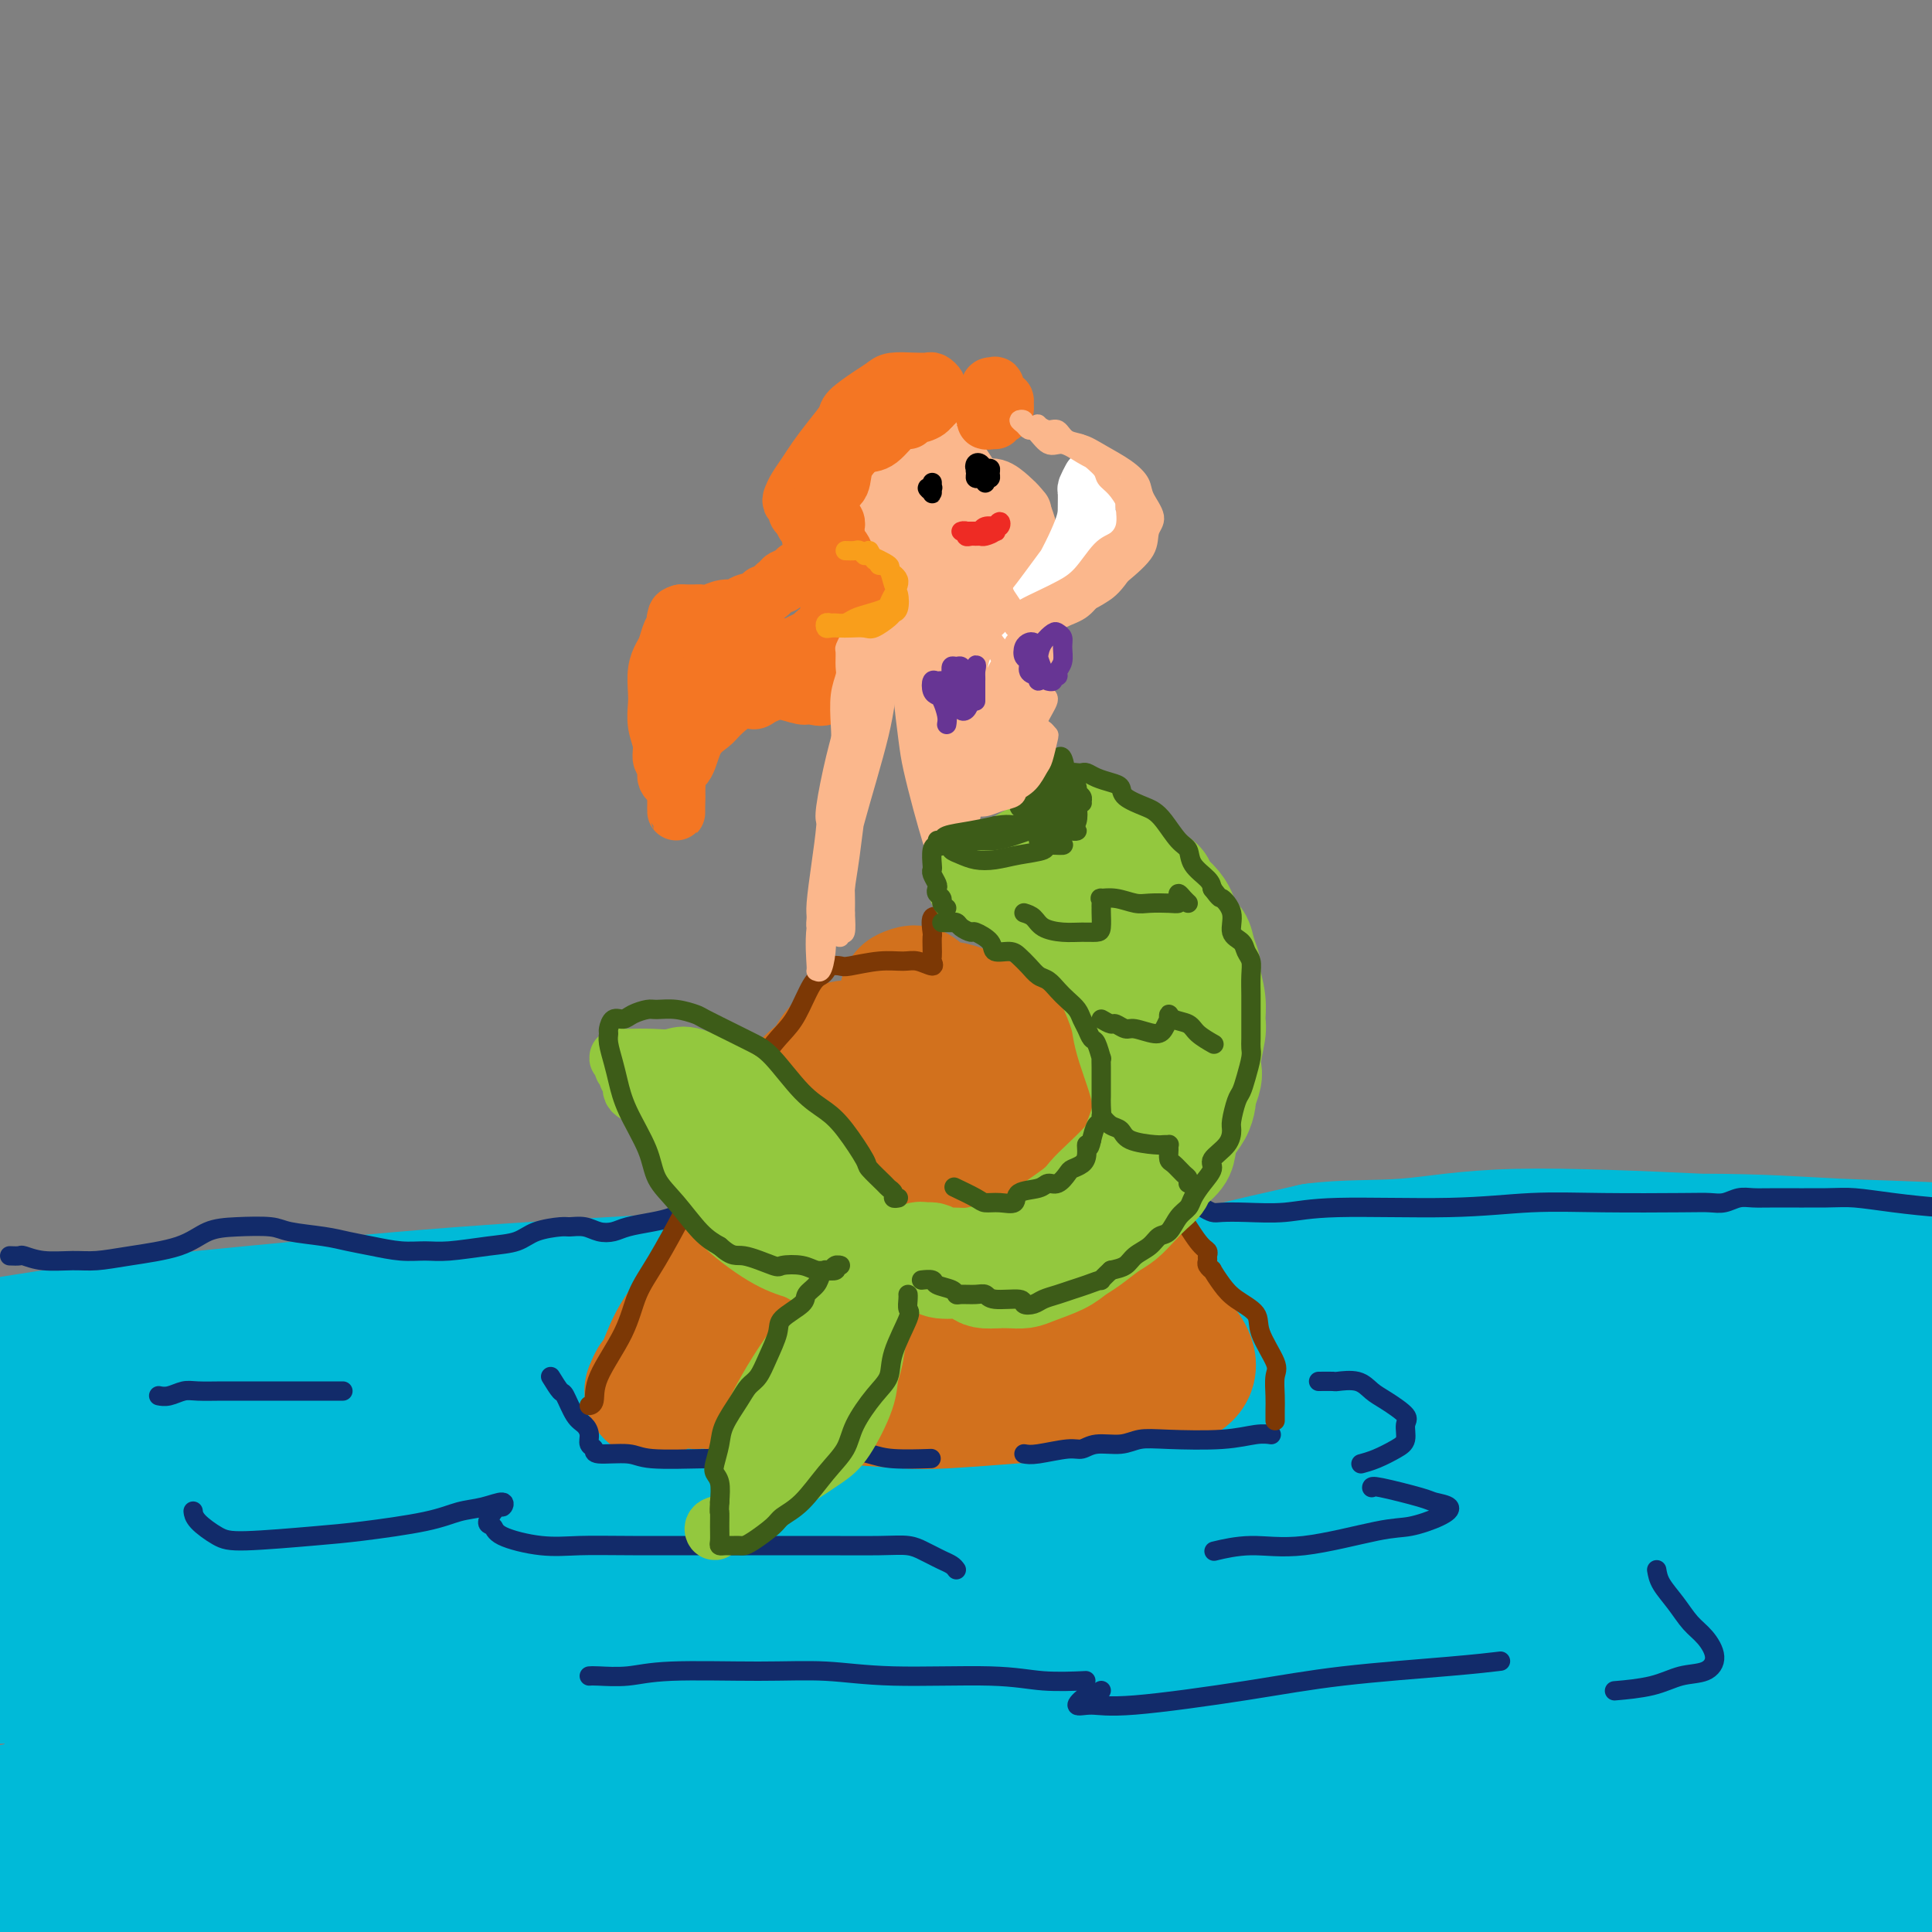 <svg viewBox='0 0 400 400' version='1.1' xmlns='http://www.w3.org/2000/svg' xmlns:xlink='http://www.w3.org/1999/xlink'><rect x="0" y="0" width="400" height="400" fill="#808080" stroke="none"/><g fill='none' stroke='rgb(17,73,159)' stroke-width='28' stroke-linecap='round' stroke-linejoin='round'><path d='M20,311c0.782,0.001 1.563,0.002 2,0c0.437,-0.002 0.528,-0.007 2,0c1.472,0.007 4.324,0.027 7,0c2.676,-0.027 5.177,-0.100 8,0c2.823,0.100 5.967,0.374 12,0c6.033,-0.374 14.955,-1.395 23,-2c8.045,-0.605 15.214,-0.794 22,-1c6.786,-0.206 13.191,-0.431 26,-1c12.809,-0.569 32.022,-1.484 47,-2c14.978,-0.516 25.719,-0.633 36,-1c10.281,-0.367 20.101,-0.985 37,-1c16.899,-0.015 40.876,0.571 57,1c16.124,0.429 24.397,0.701 33,1c8.603,0.299 17.538,0.626 27,1c9.462,0.374 19.451,0.794 25,1c5.549,0.206 6.660,0.199 6,0c-0.660,-0.199 -3.089,-0.589 -6,-1c-2.911,-0.411 -6.302,-0.842 -10,-1c-3.698,-0.158 -7.703,-0.041 -14,0c-6.297,0.041 -14.886,0.007 -21,0c-6.114,-0.007 -9.754,0.012 -13,0c-3.246,-0.012 -6.097,-0.055 -10,0c-3.903,0.055 -8.859,0.207 -12,0c-3.141,-0.207 -4.469,-0.773 -5,-1c-0.531,-0.227 -0.266,-0.113 0,0'/></g>
<g fill='none' stroke='rgb(0,186,216)' stroke-width='28' stroke-linecap='round' stroke-linejoin='round'><path d='M27,316c-1.272,-0.021 -2.543,-0.042 -3,0c-0.457,0.042 -0.098,0.148 0,0c0.098,-0.148 -0.064,-0.550 0,-1c0.064,-0.450 0.355,-0.949 1,-1c0.645,-0.051 1.643,0.348 5,0c3.357,-0.348 9.071,-1.441 15,-2c5.929,-0.559 12.072,-0.584 18,-1c5.928,-0.416 11.642,-1.222 25,-2c13.358,-0.778 34.362,-1.526 51,-2c16.638,-0.474 28.911,-0.673 41,-1c12.089,-0.327 23.995,-0.780 44,-1c20.005,-0.220 48.110,-0.205 68,0c19.890,0.205 31.565,0.600 43,1c11.435,0.400 22.628,0.805 35,1c12.372,0.195 25.921,0.179 33,0c7.079,-0.179 7.688,-0.521 8,-1c0.312,-0.479 0.328,-1.094 -6,-2c-6.328,-0.906 -19.000,-2.103 -31,-3c-12.000,-0.897 -23.328,-1.493 -34,-2c-10.672,-0.507 -20.689,-0.925 -40,-1c-19.311,-0.075 -47.917,0.192 -69,1c-21.083,0.808 -34.642,2.155 -48,3c-13.358,0.845 -26.516,1.187 -46,2c-19.484,0.813 -45.295,2.097 -62,3c-16.705,0.903 -24.306,1.427 -32,2c-7.694,0.573 -15.483,1.197 -23,1c-7.517,-0.197 -14.763,-1.216 -18,-2c-3.237,-0.784 -2.466,-1.334 -2,-2c0.466,-0.666 0.625,-1.449 4,-3c3.375,-1.551 9.964,-3.872 16,-5c6.036,-1.128 11.518,-1.064 17,-1'/><path d='M37,297c5.490,-0.432 10.716,-1.013 22,-1c11.284,0.013 28.626,0.620 43,1c14.374,0.380 25.780,0.532 37,1c11.220,0.468 22.254,1.253 43,2c20.746,0.747 51.205,1.456 73,2c21.795,0.544 34.927,0.924 49,1c14.073,0.076 29.088,-0.151 48,0c18.912,0.151 41.722,0.680 55,0c13.278,-0.680 17.025,-2.569 21,-4c3.975,-1.431 8.177,-2.403 5,-5c-3.177,-2.597 -13.731,-6.818 -22,-10c-8.269,-3.182 -14.251,-5.324 -32,-8c-17.749,-2.676 -47.266,-5.885 -70,-8c-22.734,-2.115 -38.685,-3.135 -55,-4c-16.315,-0.865 -32.995,-1.577 -59,-1c-26.005,0.577 -61.334,2.441 -85,4c-23.666,1.559 -35.670,2.813 -48,4c-12.330,1.187 -24.986,2.306 -38,4c-13.014,1.694 -26.387,3.963 -33,5c-6.613,1.037 -6.467,0.841 -6,1c0.467,0.159 1.255,0.674 8,1c6.745,0.326 19.448,0.464 31,1c11.552,0.536 21.953,1.472 32,2c10.047,0.528 19.739,0.650 39,2c19.261,1.350 48.089,3.928 70,6c21.911,2.072 36.903,3.637 52,5c15.097,1.363 30.300,2.526 54,5c23.700,2.474 55.899,6.261 76,9c20.101,2.739 28.104,4.430 37,6c8.896,1.570 18.685,3.020 22,4c3.315,0.980 0.158,1.490 -3,2'/><path d='M403,324c-5.079,-0.235 -16.277,-1.824 -27,-3c-10.723,-1.176 -20.972,-1.939 -47,-3c-26.028,-1.061 -67.835,-2.420 -99,-3c-31.165,-0.580 -51.687,-0.381 -73,0c-21.313,0.381 -43.418,0.945 -71,3c-27.582,2.055 -60.639,5.603 -80,8c-19.361,2.397 -25.024,3.643 -31,5c-5.976,1.357 -12.266,2.825 -9,3c3.266,0.175 16.089,-0.942 26,-2c9.911,-1.058 16.911,-2.056 38,-3c21.089,-0.944 56.267,-1.834 83,-2c26.733,-0.166 45.019,0.394 64,1c18.981,0.606 38.655,1.260 69,3c30.345,1.740 71.362,4.567 98,7c26.638,2.433 38.898,4.473 51,6c12.102,1.527 24.044,2.541 31,3c6.956,0.459 8.924,0.361 4,-1c-4.924,-1.361 -16.739,-3.987 -28,-6c-11.261,-2.013 -21.968,-3.414 -48,-6c-26.032,-2.586 -67.391,-6.356 -99,-8c-31.609,-1.644 -53.469,-1.162 -75,-1c-21.531,0.162 -42.733,0.005 -72,2c-29.267,1.995 -66.600,6.143 -88,9c-21.400,2.857 -26.869,4.423 -33,6c-6.131,1.577 -12.925,3.163 -11,4c1.925,0.837 12.568,0.923 24,1c11.432,0.077 23.655,0.145 36,0c12.345,-0.145 24.814,-0.503 48,0c23.186,0.503 57.088,1.866 82,3c24.912,1.134 40.832,2.038 59,3c18.168,0.962 38.584,1.981 59,3'/><path d='M284,356c46.737,2.842 63.578,5.447 78,7c14.422,1.553 26.424,2.053 36,3c9.576,0.947 16.724,2.340 18,2c1.276,-0.340 -3.321,-2.414 -12,-4c-8.679,-1.586 -21.441,-2.684 -34,-4c-12.559,-1.316 -24.914,-2.851 -51,-5c-26.086,-2.149 -65.904,-4.911 -95,-6c-29.096,-1.089 -47.470,-0.506 -66,0c-18.530,0.506 -37.216,0.933 -60,3c-22.784,2.067 -49.667,5.774 -64,8c-14.333,2.226 -16.115,2.971 -18,4c-1.885,1.029 -3.871,2.341 3,3c6.871,0.659 22.599,0.665 37,1c14.401,0.335 27.475,1.000 41,1c13.525,-0.000 27.503,-0.665 51,0c23.497,0.665 56.514,2.662 81,4c24.486,1.338 40.440,2.018 56,3c15.560,0.982 30.725,2.264 50,4c19.275,1.736 42.661,3.924 55,5c12.339,1.076 13.630,1.040 16,1c2.370,-0.040 5.820,-0.082 -1,-1c-6.820,-0.918 -23.910,-2.710 -37,-4c-13.090,-1.290 -22.181,-2.079 -45,-3c-22.819,-0.921 -59.365,-1.975 -87,-2c-27.635,-0.025 -46.359,0.979 -65,2c-18.641,1.021 -37.198,2.061 -63,4c-25.802,1.939 -58.850,4.779 -79,7c-20.150,2.221 -27.401,3.822 -35,5c-7.599,1.178 -15.546,1.933 -19,3c-3.454,1.067 -2.415,2.448 2,3c4.415,0.552 12.208,0.276 20,0'/><path d='M-3,400c6.848,0.057 13.967,0.199 31,0c17.033,-0.199 43.978,-0.740 65,-1c21.022,-0.260 36.120,-0.240 51,0c14.880,0.240 29.542,0.700 54,1c24.458,0.300 58.711,0.439 82,1c23.289,0.561 35.614,1.544 48,2c12.386,0.456 24.835,0.385 36,0c11.165,-0.385 21.047,-1.084 24,-2c2.953,-0.916 -1.022,-2.049 -5,-3c-3.978,-0.951 -7.958,-1.718 -22,-3c-14.042,-1.282 -38.146,-3.078 -58,-4c-19.854,-0.922 -35.456,-0.971 -51,-1c-15.544,-0.029 -31.028,-0.040 -54,1c-22.972,1.040 -53.432,3.131 -73,5c-19.568,1.869 -28.244,3.516 -37,5c-8.756,1.484 -17.593,2.804 -23,4c-5.407,1.196 -7.383,2.267 -5,3c2.383,0.733 9.127,1.129 15,1c5.873,-0.129 10.877,-0.783 25,-1c14.123,-0.217 37.365,0.004 53,0c15.635,-0.004 23.664,-0.233 43,0c19.336,0.233 49.978,0.927 73,2c23.022,1.073 38.425,2.526 53,3c14.575,0.474 28.324,-0.032 49,1c20.676,1.032 48.279,3.601 65,5c16.721,1.399 22.560,1.628 29,2c6.440,0.372 13.480,0.887 15,0c1.520,-0.887 -2.479,-3.176 -9,-5c-6.521,-1.824 -15.563,-3.183 -27,-5c-11.437,-1.817 -25.268,-4.090 -42,-6c-16.732,-1.910 -36.366,-3.455 -56,-5'/><path d='M346,400c-34.360,-2.829 -71.259,-4.403 -97,-5c-25.741,-0.597 -40.325,-0.217 -68,0c-27.675,0.217 -68.442,0.271 -95,1c-26.558,0.729 -38.907,2.133 -52,3c-13.093,0.867 -26.929,1.198 -41,1c-14.071,-0.198 -28.375,-0.926 -35,-2c-6.625,-1.074 -5.569,-2.493 -5,-4c0.569,-1.507 0.653,-3.103 7,-6c6.347,-2.897 18.959,-7.096 30,-10c11.041,-2.904 20.512,-4.515 30,-6c9.488,-1.485 18.993,-2.846 37,-5c18.007,-2.154 44.516,-5.101 65,-7c20.484,-1.899 34.941,-2.749 49,-4c14.059,-1.251 27.719,-2.902 49,-5c21.281,-2.098 50.184,-4.642 69,-7c18.816,-2.358 27.546,-4.529 37,-6c9.454,-1.471 19.634,-2.241 28,-5c8.366,-2.759 14.920,-7.505 16,-11c1.080,-3.495 -3.315,-5.738 -8,-8c-4.685,-2.262 -9.661,-4.542 -24,-8c-14.339,-3.458 -38.041,-8.093 -57,-11c-18.959,-2.907 -33.174,-4.087 -47,-5c-13.826,-0.913 -27.263,-1.561 -46,-2c-18.737,-0.439 -42.773,-0.669 -57,-1c-14.227,-0.331 -18.646,-0.761 -23,-1c-4.354,-0.239 -8.643,-0.286 -8,-1c0.643,-0.714 6.216,-2.095 13,-3c6.784,-0.905 14.777,-1.335 23,-2c8.223,-0.665 16.675,-1.564 33,-2c16.325,-0.436 40.521,-0.410 58,0c17.479,0.410 28.239,1.205 39,2'/><path d='M266,280c21.242,0.426 25.847,0.490 38,2c12.153,1.510 31.852,4.467 43,6c11.148,1.533 13.744,1.644 17,2c3.256,0.356 7.174,0.957 7,1c-0.174,0.043 -4.438,-0.474 -8,-1c-3.562,-0.526 -6.423,-1.062 -15,-2c-8.577,-0.938 -22.872,-2.277 -34,-3c-11.128,-0.723 -19.089,-0.829 -27,-1c-7.911,-0.171 -15.773,-0.408 -27,-1c-11.227,-0.592 -25.818,-1.538 -34,-2c-8.182,-0.462 -9.954,-0.440 -12,-1c-2.046,-0.560 -4.366,-1.703 -3,-3c1.366,-1.297 6.417,-2.749 13,-4c6.583,-1.251 14.696,-2.300 22,-3c7.304,-0.700 13.798,-1.052 28,-2c14.202,-0.948 36.113,-2.493 52,-3c15.887,-0.507 25.750,0.023 36,0c10.250,-0.023 20.886,-0.599 35,0c14.114,0.599 31.707,2.375 42,3c10.293,0.625 13.288,0.101 16,0c2.712,-0.101 5.141,0.222 3,0c-2.141,-0.222 -8.854,-0.988 -16,-2c-7.146,-1.012 -14.727,-2.268 -22,-3c-7.273,-0.732 -14.239,-0.938 -28,-1c-13.761,-0.062 -34.315,0.022 -49,0c-14.685,-0.022 -23.499,-0.150 -32,0c-8.501,0.150 -16.690,0.579 -26,1c-9.310,0.421 -19.743,0.835 -25,1c-5.257,0.165 -5.338,0.083 -6,0c-0.662,-0.083 -1.903,-0.167 1,-1c2.903,-0.833 9.952,-2.417 17,-4'/><path d='M272,259c6.227,-0.866 12.793,-0.531 19,-1c6.207,-0.469 12.054,-1.741 23,-2c10.946,-0.259 26.990,0.495 38,1c11.010,0.505 16.986,0.760 23,1c6.014,0.240 12.067,0.464 20,1c7.933,0.536 17.746,1.385 23,2c5.254,0.615 5.948,0.997 7,1c1.052,0.003 2.460,-0.375 -1,-1c-3.460,-0.625 -11.789,-1.499 -20,-2c-8.211,-0.501 -16.304,-0.629 -24,-1c-7.696,-0.371 -14.995,-0.985 -28,-1c-13.005,-0.015 -31.716,0.570 -43,1c-11.284,0.430 -15.140,0.707 -20,1c-4.860,0.293 -10.725,0.603 -12,1c-1.275,0.397 2.038,0.881 5,1c2.962,0.119 5.573,-0.125 14,0c8.427,0.125 22.671,0.621 34,1c11.329,0.379 19.742,0.640 26,1c6.258,0.360 10.359,0.817 12,1c1.641,0.183 0.820,0.091 0,0'/></g>
<g fill='none' stroke='rgb(210,113,29)' stroke-width='28' stroke-linecap='round' stroke-linejoin='round'><path d='M135,288c0.372,-0.905 0.745,-1.810 1,-2c0.255,-0.190 0.393,0.337 1,-1c0.607,-1.337 1.685,-4.536 3,-7c1.315,-2.464 2.869,-4.194 4,-6c1.131,-1.806 1.838,-3.689 4,-6c2.162,-2.311 5.778,-5.051 8,-7c2.222,-1.949 3.051,-3.108 4,-4c0.949,-0.892 2.019,-1.516 3,-2c0.981,-0.484 1.872,-0.827 2,-1c0.128,-0.173 -0.506,-0.176 -1,0c-0.494,0.176 -0.847,0.531 -2,1c-1.153,0.469 -3.107,1.052 -4,1c-0.893,-0.052 -0.724,-0.739 -1,-1c-0.276,-0.261 -0.995,-0.096 -1,-1c-0.005,-0.904 0.706,-2.878 1,-5c0.294,-2.122 0.172,-4.392 1,-6c0.828,-1.608 2.607,-2.555 4,-5c1.393,-2.445 2.401,-6.389 4,-9c1.599,-2.611 3.788,-3.889 5,-5c1.212,-1.111 1.445,-2.057 2,-3c0.555,-0.943 1.430,-1.885 2,-2c0.570,-0.115 0.835,0.597 1,1c0.165,0.403 0.228,0.498 0,1c-0.228,0.502 -0.749,1.412 -1,2c-0.251,0.588 -0.231,0.853 0,1c0.231,0.147 0.674,0.174 1,0c0.326,-0.174 0.535,-0.549 1,-1c0.465,-0.451 1.187,-0.976 2,-2c0.813,-1.024 1.719,-2.545 3,-4c1.281,-1.455 2.937,-2.844 4,-4c1.063,-1.156 1.531,-2.078 2,-3'/><path d='M188,208c3.345,-3.378 0.707,-2.323 0,-2c-0.707,0.323 0.518,-0.088 1,0c0.482,0.088 0.221,0.673 0,1c-0.221,0.327 -0.403,0.396 0,1c0.403,0.604 1.390,1.743 2,3c0.610,1.257 0.843,2.633 1,4c0.157,1.367 0.240,2.726 1,5c0.760,2.274 2.198,5.462 3,8c0.802,2.538 0.968,4.426 1,6c0.032,1.574 -0.072,2.835 1,5c1.072,2.165 3.318,5.236 4,7c0.682,1.764 -0.200,2.223 0,3c0.200,0.777 1.483,1.871 2,2c0.517,0.129 0.268,-0.708 0,-1c-0.268,-0.292 -0.554,-0.038 -1,-1c-0.446,-0.962 -1.050,-3.140 -2,-5c-0.950,-1.860 -2.245,-3.402 -3,-5c-0.755,-1.598 -0.968,-3.254 -2,-6c-1.032,-2.746 -2.881,-6.584 -4,-9c-1.119,-2.416 -1.506,-3.410 -2,-4c-0.494,-0.590 -1.094,-0.778 -1,-1c0.094,-0.222 0.882,-0.480 2,0c1.118,0.480 2.566,1.696 4,3c1.434,1.304 2.856,2.694 5,6c2.144,3.306 5.012,8.528 6,12c0.988,3.472 0.098,5.194 0,7c-0.098,1.806 0.598,3.697 0,6c-0.598,2.303 -2.490,5.019 -4,6c-1.510,0.981 -2.637,0.226 -4,0c-1.363,-0.226 -2.961,0.078 -5,-1c-2.039,-1.078 -4.520,-3.539 -7,-6'/><path d='M186,252c-2.721,-1.999 -3.523,-3.498 -5,-5c-1.477,-1.502 -3.630,-3.008 -5,-5c-1.370,-1.992 -1.956,-4.469 -2,-6c-0.044,-1.531 0.456,-2.117 1,-3c0.544,-0.883 1.132,-2.063 3,-2c1.868,0.063 5.015,1.368 7,2c1.985,0.632 2.807,0.591 5,2c2.193,1.409 5.758,4.267 8,6c2.242,1.733 3.162,2.340 4,3c0.838,0.660 1.595,1.372 2,2c0.405,0.628 0.460,1.173 0,1c-0.460,-0.173 -1.433,-1.064 -2,-2c-0.567,-0.936 -0.727,-1.917 -2,-4c-1.273,-2.083 -3.660,-5.268 -5,-8c-1.340,-2.732 -1.633,-5.012 -2,-7c-0.367,-1.988 -0.809,-3.685 -1,-6c-0.191,-2.315 -0.130,-5.249 0,-7c0.130,-1.751 0.328,-2.320 1,-3c0.672,-0.680 1.816,-1.470 4,-1c2.184,0.470 5.407,2.199 8,4c2.593,1.801 4.556,3.675 6,6c1.444,2.325 2.370,5.103 4,9c1.630,3.897 3.963,8.915 5,12c1.037,3.085 0.777,4.237 1,6c0.223,1.763 0.929,4.138 1,6c0.071,1.862 -0.492,3.212 -1,4c-0.508,0.788 -0.959,1.015 -1,1c-0.041,-0.015 0.329,-0.272 0,-1c-0.329,-0.728 -1.358,-1.927 -2,-3c-0.642,-1.073 -0.898,-2.021 -1,-3c-0.102,-0.979 -0.051,-1.990 0,-3'/><path d='M217,247c-0.467,-1.655 0.367,-1.293 1,-1c0.633,0.293 1.066,0.517 2,1c0.934,0.483 2.368,1.224 4,3c1.632,1.776 3.463,4.586 5,7c1.537,2.414 2.781,4.432 4,6c1.219,1.568 2.413,2.686 4,5c1.587,2.314 3.568,5.823 5,8c1.432,2.177 2.317,3.023 3,4c0.683,0.977 1.165,2.085 1,3c-0.165,0.915 -0.978,1.636 -2,2c-1.022,0.364 -2.254,0.370 -4,0c-1.746,-0.370 -4.007,-1.116 -7,-2c-2.993,-0.884 -6.716,-1.908 -9,-3c-2.284,-1.092 -3.127,-2.254 -4,-3c-0.873,-0.746 -1.776,-1.075 -2,-2c-0.224,-0.925 0.231,-2.446 1,-3c0.769,-0.554 1.850,-0.142 3,0c1.150,0.142 2.367,0.013 4,0c1.633,-0.013 3.682,0.089 5,0c1.318,-0.089 1.907,-0.368 2,0c0.093,0.368 -0.308,1.385 -2,2c-1.692,0.615 -4.675,0.830 -7,1c-2.325,0.170 -3.991,0.295 -9,1c-5.009,0.705 -13.362,1.991 -19,3c-5.638,1.009 -8.563,1.743 -12,2c-3.437,0.257 -7.387,0.038 -11,0c-3.613,-0.038 -6.888,0.106 -8,0c-1.112,-0.106 -0.061,-0.461 1,-1c1.061,-0.539 2.132,-1.260 6,-2c3.868,-0.740 10.534,-1.497 16,-2c5.466,-0.503 9.733,-0.751 14,-1'/><path d='M202,275c7.860,-0.912 9.010,-0.192 12,0c2.990,0.192 7.819,-0.145 10,0c2.181,0.145 1.713,0.771 1,1c-0.713,0.229 -1.672,0.059 -5,0c-3.328,-0.059 -9.025,-0.009 -14,0c-4.975,0.009 -9.229,-0.025 -13,0c-3.771,0.025 -7.060,0.109 -11,0c-3.940,-0.109 -8.530,-0.411 -11,-1c-2.470,-0.589 -2.821,-1.463 -3,-2c-0.179,-0.537 -0.185,-0.736 1,-2c1.185,-1.264 3.560,-3.594 6,-5c2.440,-1.406 4.944,-1.889 7,-3c2.056,-1.111 3.665,-2.851 6,-4c2.335,-1.149 5.395,-1.706 7,-2c1.605,-0.294 1.753,-0.324 2,0c0.247,0.324 0.592,1.001 0,2c-0.592,0.999 -2.121,2.320 -4,4c-1.879,1.680 -4.110,3.720 -6,5c-1.890,1.280 -3.441,1.799 -7,3c-3.559,1.201 -9.125,3.083 -13,5c-3.875,1.917 -6.057,3.869 -8,5c-1.943,1.131 -3.646,1.442 -6,2c-2.354,0.558 -5.360,1.364 -7,2c-1.640,0.636 -1.913,1.102 -2,1c-0.087,-0.102 0.013,-0.773 0,-1c-0.013,-0.227 -0.137,-0.009 0,0c0.137,0.009 0.537,-0.190 1,0c0.463,0.190 0.989,0.769 2,1c1.011,0.231 2.505,0.116 4,0'/><path d='M151,286c2.241,0.333 5.343,0.664 8,1c2.657,0.336 4.870,0.675 7,1c2.130,0.325 4.178,0.635 8,1c3.822,0.365 9.420,0.785 13,1c3.580,0.215 5.142,0.225 9,0c3.858,-0.225 10.011,-0.683 14,-1c3.989,-0.317 5.815,-0.491 8,-1c2.185,-0.509 4.730,-1.353 7,-2c2.270,-0.647 4.265,-1.097 5,-1c0.735,0.097 0.210,0.742 0,1c-0.210,0.258 -0.105,0.129 0,0'/></g>
<g fill='none' stroke='rgb(18,43,106)' stroke-width='4' stroke-linecap='round' stroke-linejoin='round'><path d='M2,260c0.813,0.031 1.626,0.061 2,0c0.374,-0.061 0.310,-0.215 1,0c0.690,0.215 2.133,0.799 4,1c1.867,0.201 4.157,0.019 6,0c1.843,-0.019 3.238,0.125 5,0c1.762,-0.125 3.890,-0.518 7,-1c3.110,-0.482 7.203,-1.055 10,-2c2.797,-0.945 4.299,-2.264 6,-3c1.701,-0.736 3.602,-0.888 6,-1c2.398,-0.112 5.294,-0.185 7,0c1.706,0.185 2.223,0.628 4,1c1.777,0.372 4.814,0.674 7,1c2.186,0.326 3.522,0.677 5,1c1.478,0.323 3.096,0.619 5,1c1.904,0.381 4.092,0.846 6,1c1.908,0.154 3.537,-0.004 5,0c1.463,0.004 2.759,0.169 5,0c2.241,-0.169 5.425,-0.672 8,-1c2.575,-0.328 4.541,-0.481 6,-1c1.459,-0.519 2.410,-1.403 4,-2c1.590,-0.597 3.819,-0.905 5,-1c1.181,-0.095 1.315,0.024 2,0c0.685,-0.024 1.922,-0.192 3,0c1.078,0.192 1.997,0.742 3,1c1.003,0.258 2.090,0.223 3,0c0.910,-0.223 1.642,-0.634 3,-1c1.358,-0.366 3.344,-0.686 5,-1c1.656,-0.314 2.984,-0.623 4,-1c1.016,-0.377 1.719,-0.822 2,-1c0.281,-0.178 0.141,-0.089 0,0'/><path d='M249,250c0.718,0.420 1.436,0.841 2,1c0.564,0.159 0.973,0.058 2,0c1.027,-0.058 2.674,-0.072 5,0c2.326,0.072 5.333,0.229 8,0c2.667,-0.229 4.993,-0.846 11,-1c6.007,-0.154 15.696,0.155 23,0c7.304,-0.155 12.225,-0.772 17,-1c4.775,-0.228 9.404,-0.065 15,0c5.596,0.065 12.159,0.031 16,0c3.841,-0.031 4.958,-0.061 6,0c1.042,0.061 2.007,0.213 3,0c0.993,-0.213 2.013,-0.790 3,-1c0.987,-0.210 1.943,-0.054 3,0c1.057,0.054 2.217,0.004 5,0c2.783,-0.004 7.189,0.037 10,0c2.811,-0.037 4.029,-0.154 6,0c1.971,0.154 4.697,0.577 8,1c3.303,0.423 7.184,0.845 10,1c2.816,0.155 4.566,0.042 6,0c1.434,-0.042 2.553,-0.012 3,0c0.447,0.012 0.224,0.006 0,0'/><path d='M114,285c0.779,1.263 1.558,2.526 2,3c0.442,0.474 0.548,0.158 1,1c0.452,0.842 1.250,2.841 2,4c0.750,1.159 1.453,1.477 2,2c0.547,0.523 0.937,1.249 1,2c0.063,0.751 -0.202,1.525 0,2c0.202,0.475 0.870,0.649 1,1c0.130,0.351 -0.278,0.879 1,1c1.278,0.121 4.241,-0.164 6,0c1.759,0.164 2.314,0.776 5,1c2.686,0.224 7.503,0.060 11,0c3.497,-0.060 5.672,-0.016 7,0c1.328,0.016 1.808,0.005 2,0c0.192,-0.005 0.096,-0.002 0,0'/><path d='M162,301c1.264,0.113 2.528,0.226 3,0c0.472,-0.226 0.152,-0.790 1,-1c0.848,-0.210 2.862,-0.067 4,0c1.138,0.067 1.399,0.056 2,0c0.601,-0.056 1.542,-0.159 3,0c1.458,0.159 3.432,0.579 5,1c1.568,0.421 2.730,0.844 5,1c2.270,0.156 5.649,0.045 7,0c1.351,-0.045 0.676,-0.022 0,0'/><path d='M212,301c0.664,0.122 1.328,0.244 3,0c1.672,-0.244 4.351,-0.854 6,-1c1.649,-0.146 2.269,0.171 3,0c0.731,-0.171 1.572,-0.829 3,-1c1.428,-0.171 3.442,0.147 5,0c1.558,-0.147 2.659,-0.757 4,-1c1.341,-0.243 2.920,-0.118 6,0c3.080,0.118 7.661,0.227 11,0c3.339,-0.227 5.438,-0.792 7,-1c1.562,-0.208 2.589,-0.059 3,0c0.411,0.059 0.205,0.030 0,0'/><path d='M273,286c1.256,-0.013 2.512,-0.027 3,0c0.488,0.027 0.209,0.094 1,0c0.791,-0.094 2.653,-0.350 4,0c1.347,0.350 2.180,1.305 3,2c0.820,0.695 1.627,1.131 3,2c1.373,0.869 3.312,2.173 4,3c0.688,0.827 0.124,1.178 0,2c-0.124,0.822 0.190,2.115 0,3c-0.190,0.885 -0.886,1.361 -2,2c-1.114,0.639 -2.646,1.441 -4,2c-1.354,0.559 -2.530,0.874 -3,1c-0.470,0.126 -0.235,0.063 0,0'/><path d='M284,308c0.005,-0.201 0.009,-0.402 2,0c1.991,0.402 5.968,1.407 8,2c2.032,0.593 2.118,0.772 3,1c0.882,0.228 2.561,0.503 3,1c0.439,0.497 -0.361,1.214 -2,2c-1.639,0.786 -4.118,1.640 -6,2c-1.882,0.360 -3.167,0.226 -7,1c-3.833,0.774 -10.213,2.455 -15,3c-4.787,0.545 -7.981,-0.046 -11,0c-3.019,0.046 -5.863,0.727 -7,1c-1.137,0.273 -0.569,0.136 0,0'/><path d='M198,325c-0.245,-0.334 -0.490,-0.668 -1,-1c-0.510,-0.332 -1.285,-0.663 -2,-1c-0.715,-0.337 -1.370,-0.679 -2,-1c-0.630,-0.321 -1.235,-0.622 -2,-1c-0.765,-0.378 -1.691,-0.833 -3,-1c-1.309,-0.167 -3.000,-0.045 -6,0c-3.000,0.045 -7.307,0.012 -11,0c-3.693,-0.012 -6.770,-0.002 -10,0c-3.230,0.002 -6.613,-0.005 -12,0c-5.387,0.005 -12.776,0.022 -18,0c-5.224,-0.022 -8.281,-0.084 -11,0c-2.719,0.084 -5.100,0.312 -8,0c-2.900,-0.312 -6.319,-1.164 -8,-2c-1.681,-0.836 -1.624,-1.654 -2,-2c-0.376,-0.346 -1.184,-0.219 -1,-1c0.184,-0.781 1.359,-2.470 2,-3c0.641,-0.530 0.749,0.098 1,0c0.251,-0.098 0.645,-0.923 0,-1c-0.645,-0.077 -2.330,0.595 -4,1c-1.670,0.405 -3.325,0.543 -5,1c-1.675,0.457 -3.371,1.231 -7,2c-3.629,0.769 -9.193,1.531 -13,2c-3.807,0.469 -5.857,0.644 -10,1c-4.143,0.356 -10.378,0.894 -14,1c-3.622,0.106 -4.631,-0.219 -6,-1c-1.369,-0.781 -3.099,-2.018 -4,-3c-0.901,-0.982 -0.972,-1.709 -1,-2c-0.028,-0.291 -0.014,-0.145 0,0'/><path d='M71,288c-1.781,0.000 -3.562,0.000 -6,0c-2.438,-0.000 -5.534,-0.001 -8,0c-2.466,0.001 -4.302,0.004 -6,0c-1.698,-0.004 -3.257,-0.015 -5,0c-1.743,0.015 -3.669,0.057 -5,0c-1.331,-0.057 -2.068,-0.211 -3,0c-0.932,0.211 -2.059,0.788 -3,1c-0.941,0.212 -1.698,0.061 -2,0c-0.302,-0.061 -0.151,-0.030 0,0'/><path d='M122,347c0.318,-0.031 0.635,-0.062 2,0c1.365,0.062 3.777,0.217 6,0c2.223,-0.217 4.259,-0.805 9,-1c4.741,-0.195 12.189,0.004 18,0c5.811,-0.004 9.986,-0.211 14,0c4.014,0.211 7.868,0.841 14,1c6.132,0.159 14.540,-0.153 20,0c5.460,0.153 7.970,0.772 11,1c3.030,0.228 6.580,0.065 8,0c1.420,-0.065 0.710,-0.033 0,0'/><path d='M228,350c-0.809,0.485 -1.617,0.969 -2,1c-0.383,0.031 -0.340,-0.393 -1,0c-0.660,0.393 -2.024,1.602 -2,2c0.024,0.398 1.438,-0.015 3,0c1.562,0.015 3.274,0.459 9,0c5.726,-0.459 15.465,-1.822 23,-3c7.535,-1.178 12.865,-2.171 20,-3c7.135,-0.829 16.075,-1.492 22,-2c5.925,-0.508 8.836,-0.859 10,-1c1.164,-0.141 0.582,-0.070 0,0'/><path d='M343,325c0.154,0.919 0.309,1.838 1,3c0.691,1.162 1.919,2.567 3,4c1.081,1.433 2.016,2.894 3,4c0.984,1.106 2.017,1.858 3,3c0.983,1.142 1.915,2.674 2,4c0.085,1.326 -0.679,2.447 -2,3c-1.321,0.553 -3.199,0.540 -5,1c-1.801,0.460 -3.523,1.393 -6,2c-2.477,0.607 -5.708,0.888 -7,1c-1.292,0.112 -0.646,0.056 0,0'/></g>
<g fill='none' stroke='rgb(124,56,5)' stroke-width='4' stroke-linecap='round' stroke-linejoin='round'><path d='M144,247c-0.855,1.271 -1.710,2.541 -2,3c-0.290,0.459 -0.015,0.106 -1,2c-0.985,1.894 -3.230,6.034 -5,9c-1.770,2.966 -3.067,4.756 -4,7c-0.933,2.244 -1.504,4.941 -3,8c-1.496,3.059 -3.916,6.480 -5,9c-1.084,2.520 -0.830,4.140 -1,5c-0.170,0.860 -0.763,0.960 -1,1c-0.237,0.040 -0.119,0.020 0,0'/><path d='M146,241c0.287,-1.149 0.574,-2.298 1,-3c0.426,-0.702 0.991,-0.956 1,-1c0.009,-0.044 -0.539,0.123 0,-1c0.539,-1.123 2.163,-3.536 3,-5c0.837,-1.464 0.885,-1.979 2,-4c1.115,-2.021 3.297,-5.550 5,-8c1.703,-2.450 2.929,-3.822 4,-5c1.071,-1.178 1.988,-2.162 3,-4c1.012,-1.838 2.120,-4.531 3,-6c0.880,-1.469 1.531,-1.713 2,-2c0.469,-0.287 0.757,-0.617 1,-1c0.243,-0.383 0.442,-0.820 1,-1c0.558,-0.180 1.474,-0.102 2,0c0.526,0.102 0.660,0.228 2,0c1.340,-0.228 3.886,-0.810 6,-1c2.114,-0.190 3.796,0.014 5,0c1.204,-0.014 1.930,-0.244 3,0c1.070,0.244 2.483,0.962 3,1c0.517,0.038 0.139,-0.603 0,-1c-0.139,-0.397 -0.039,-0.549 0,-1c0.039,-0.451 0.017,-1.203 0,-2c-0.017,-0.797 -0.029,-1.641 0,-2c0.029,-0.359 0.101,-0.234 0,-1c-0.101,-0.766 -0.373,-2.424 0,-3c0.373,-0.576 1.393,-0.069 2,0c0.607,0.069 0.802,-0.301 2,0c1.198,0.301 3.399,1.273 5,2c1.601,0.727 2.600,1.208 4,2c1.400,0.792 3.200,1.896 5,3'/><path d='M211,197c3.244,1.533 2.356,1.867 2,2c-0.356,0.133 -0.178,0.067 0,0'/><path d='M228,225c0.363,0.842 0.726,1.684 1,2c0.274,0.316 0.460,0.105 1,1c0.540,0.895 1.436,2.897 2,4c0.564,1.103 0.796,1.306 1,2c0.204,0.694 0.379,1.877 1,3c0.621,1.123 1.687,2.185 3,4c1.313,1.815 2.874,4.384 4,6c1.126,1.616 1.819,2.278 3,4c1.181,1.722 2.851,4.502 4,6c1.149,1.498 1.776,1.712 2,2c0.224,0.288 0.044,0.649 0,1c-0.044,0.351 0.046,0.691 0,1c-0.046,0.309 -0.229,0.585 0,1c0.229,0.415 0.871,0.967 1,1c0.129,0.033 -0.256,-0.455 0,0c0.256,0.455 1.152,1.851 2,3c0.848,1.149 1.649,2.049 3,3c1.351,0.951 3.252,1.952 4,3c0.748,1.048 0.344,2.143 1,4c0.656,1.857 2.372,4.477 3,6c0.628,1.523 0.168,1.949 0,3c-0.168,1.051 -0.045,2.726 0,4c0.045,1.274 0.012,2.146 0,3c-0.012,0.854 -0.003,1.692 0,2c0.003,0.308 0.001,0.088 0,0c-0.001,-0.088 -0.000,-0.044 0,0'/></g>
<g fill='none' stroke='rgb(251,183,140)' stroke-width='12' stroke-linecap='round' stroke-linejoin='round'><path d='M192,120c-1.201,-0.899 -2.402,-1.798 -3,-2c-0.598,-0.202 -0.594,0.294 -1,0c-0.406,-0.294 -1.222,-1.378 -2,-2c-0.778,-0.622 -1.517,-0.782 -2,-2c-0.483,-1.218 -0.711,-3.492 -1,-5c-0.289,-1.508 -0.640,-2.249 -1,-3c-0.360,-0.751 -0.729,-1.512 -1,-3c-0.271,-1.488 -0.445,-3.702 0,-5c0.445,-1.298 1.510,-1.681 2,-2c0.490,-0.319 0.404,-0.574 1,-1c0.596,-0.426 1.872,-1.023 3,-1c1.128,0.023 2.107,0.665 3,1c0.893,0.335 1.701,0.364 3,1c1.299,0.636 3.089,1.878 4,3c0.911,1.122 0.943,2.125 1,3c0.057,0.875 0.139,1.621 0,3c-0.139,1.379 -0.497,3.392 -1,5c-0.503,1.608 -1.149,2.813 -2,4c-0.851,1.187 -1.905,2.356 -3,3c-1.095,0.644 -2.229,0.763 -3,1c-0.771,0.237 -1.177,0.592 -2,0c-0.823,-0.592 -2.063,-2.132 -3,-3c-0.937,-0.868 -1.570,-1.066 -2,-2c-0.430,-0.934 -0.658,-2.605 -1,-4c-0.342,-1.395 -0.798,-2.513 -1,-4c-0.202,-1.487 -0.150,-3.345 0,-4c0.150,-0.655 0.399,-0.109 1,-1c0.601,-0.891 1.553,-3.218 2,-4c0.447,-0.782 0.390,-0.018 1,0c0.610,0.018 1.889,-0.709 3,-1c1.111,-0.291 2.056,-0.145 3,0'/><path d='M190,95c1.681,0.006 2.383,0.520 3,1c0.617,0.480 1.148,0.925 2,2c0.852,1.075 2.025,2.778 3,4c0.975,1.222 1.753,1.962 2,3c0.247,1.038 -0.038,2.374 0,4c0.038,1.626 0.400,3.543 0,5c-0.400,1.457 -1.563,2.453 -2,3c-0.437,0.547 -0.148,0.644 -1,1c-0.852,0.356 -2.845,0.973 -4,1c-1.155,0.027 -1.473,-0.534 -2,-1c-0.527,-0.466 -1.262,-0.837 -3,-2c-1.738,-1.163 -4.477,-3.119 -6,-5c-1.523,-1.881 -1.830,-3.688 -2,-5c-0.170,-1.312 -0.204,-2.131 0,-4c0.204,-1.869 0.645,-4.789 1,-6c0.355,-1.211 0.624,-0.713 1,-1c0.376,-0.287 0.858,-1.358 2,-2c1.142,-0.642 2.942,-0.854 4,-1c1.058,-0.146 1.372,-0.227 2,0c0.628,0.227 1.570,0.762 3,2c1.430,1.238 3.347,3.178 5,5c1.653,1.822 3.041,3.527 4,5c0.959,1.473 1.488,2.714 2,5c0.512,2.286 1.008,5.619 1,8c-0.008,2.381 -0.520,3.812 -1,5c-0.480,1.188 -0.930,2.135 -2,3c-1.070,0.865 -2.762,1.649 -4,2c-1.238,0.351 -2.023,0.269 -3,0c-0.977,-0.269 -2.148,-0.726 -4,-2c-1.852,-1.274 -4.386,-3.364 -6,-5c-1.614,-1.636 -2.307,-2.818 -3,-4'/><path d='M182,116c-2.460,-3.090 -2.112,-5.314 -2,-7c0.112,-1.686 -0.014,-2.834 0,-4c0.014,-1.166 0.166,-2.349 1,-4c0.834,-1.651 2.348,-3.770 3,-5c0.652,-1.230 0.441,-1.571 1,-2c0.559,-0.429 1.887,-0.947 3,-1c1.113,-0.053 2.010,0.357 3,1c0.990,0.643 2.074,1.517 3,2c0.926,0.483 1.695,0.574 3,2c1.305,1.426 3.148,4.188 4,6c0.852,1.812 0.715,2.674 1,4c0.285,1.326 0.993,3.116 1,5c0.007,1.884 -0.686,3.862 -1,5c-0.314,1.138 -0.249,1.437 -1,2c-0.751,0.563 -2.317,1.391 -4,2c-1.683,0.609 -3.484,1.000 -5,1c-1.516,0.000 -2.746,-0.390 -4,-1c-1.254,-0.610 -2.530,-1.442 -4,-3c-1.470,-1.558 -3.134,-3.844 -4,-6c-0.866,-2.156 -0.936,-4.183 -1,-6c-0.064,-1.817 -0.123,-3.426 0,-6c0.123,-2.574 0.428,-6.115 1,-8c0.572,-1.885 1.410,-2.115 2,-3c0.590,-0.885 0.933,-2.427 2,-3c1.067,-0.573 2.858,-0.178 4,0c1.142,0.178 1.634,0.140 3,1c1.366,0.860 3.606,2.617 5,4c1.394,1.383 1.941,2.391 3,4c1.059,1.609 2.631,3.818 4,7c1.369,3.182 2.534,7.338 3,10c0.466,2.662 0.233,3.831 0,5'/><path d='M206,118c1.230,4.371 0.806,4.298 0,5c-0.806,0.702 -1.994,2.181 -3,3c-1.006,0.819 -1.830,0.980 -3,1c-1.170,0.020 -2.686,-0.101 -5,-1c-2.314,-0.899 -5.427,-2.575 -8,-4c-2.573,-1.425 -4.606,-2.600 -6,-4c-1.394,-1.400 -2.148,-3.026 -3,-5c-0.852,-1.974 -1.801,-4.297 -2,-6c-0.199,-1.703 0.352,-2.786 1,-4c0.648,-1.214 1.391,-2.559 2,-4c0.609,-1.441 1.082,-2.979 2,-4c0.918,-1.021 2.282,-1.525 3,-2c0.718,-0.475 0.791,-0.921 2,-1c1.209,-0.079 3.554,0.207 5,1c1.446,0.793 1.994,2.092 3,3c1.006,0.908 2.471,1.427 4,3c1.529,1.573 3.121,4.202 4,6c0.879,1.798 1.043,2.765 1,4c-0.043,1.235 -0.293,2.740 -1,4c-0.707,1.260 -1.870,2.277 -3,3c-1.130,0.723 -2.228,1.152 -3,1c-0.772,-0.152 -1.217,-0.884 -3,-2c-1.783,-1.116 -4.905,-2.616 -7,-4c-2.095,-1.384 -3.162,-2.653 -4,-4c-0.838,-1.347 -1.446,-2.772 -2,-5c-0.554,-2.228 -1.054,-5.257 -1,-7c0.054,-1.743 0.661,-2.199 1,-3c0.339,-0.801 0.411,-1.947 1,-3c0.589,-1.053 1.697,-2.014 3,-2c1.303,0.014 2.801,1.004 4,2c1.199,0.996 2.100,1.998 3,3'/><path d='M191,92c1.647,2.100 2.266,4.849 3,7c0.734,2.151 1.584,3.704 2,5c0.416,1.296 0.396,2.335 0,4c-0.396,1.665 -1.170,3.955 -3,5c-1.830,1.045 -4.716,0.845 -6,1c-1.284,0.155 -0.965,0.665 -2,0c-1.035,-0.665 -3.426,-2.503 -5,-4c-1.574,-1.497 -2.333,-2.651 -3,-4c-0.667,-1.349 -1.241,-2.893 -1,-5c0.241,-2.107 1.299,-4.779 2,-6c0.701,-1.221 1.047,-0.993 2,-1c0.953,-0.007 2.515,-0.248 4,0c1.485,0.248 2.894,0.987 4,2c1.106,1.013 1.910,2.300 3,4c1.090,1.700 2.465,3.814 3,5c0.535,1.186 0.231,1.443 0,2c-0.231,0.557 -0.387,1.415 -1,2c-0.613,0.585 -1.681,0.898 -3,1c-1.319,0.102 -2.887,-0.008 -4,0c-1.113,0.008 -1.771,0.134 -3,-1c-1.229,-1.134 -3.028,-3.527 -4,-5c-0.972,-1.473 -1.117,-2.027 -1,-3c0.117,-0.973 0.496,-2.366 1,-3c0.504,-0.634 1.133,-0.511 2,0c0.867,0.511 1.971,1.409 3,2c1.029,0.591 1.983,0.874 3,2c1.017,1.126 2.099,3.095 3,4c0.901,0.905 1.623,0.748 2,1c0.377,0.252 0.409,0.914 0,1c-0.409,0.086 -1.260,-0.404 -2,-1c-0.740,-0.596 -1.370,-1.298 -2,-2'/><path d='M188,105c-1.128,-1.122 -1.949,-2.427 -3,-4c-1.051,-1.573 -2.333,-3.412 -3,-5c-0.667,-1.588 -0.717,-2.923 -1,-4c-0.283,-1.077 -0.797,-1.894 -1,-2c-0.203,-0.106 -0.096,0.499 0,1c0.096,0.501 0.180,0.896 0,1c-0.180,0.104 -0.623,-0.085 -1,0c-0.377,0.085 -0.689,0.443 -1,1c-0.311,0.557 -0.620,1.311 -1,2c-0.380,0.689 -0.831,1.311 -1,2c-0.169,0.689 -0.058,1.445 0,2c0.058,0.555 0.061,0.910 0,2c-0.061,1.090 -0.186,2.915 0,4c0.186,1.085 0.684,1.431 1,2c0.316,0.569 0.451,1.360 1,2c0.549,0.640 1.512,1.130 2,2c0.488,0.870 0.502,2.120 1,3c0.498,0.880 1.479,1.388 2,2c0.521,0.612 0.581,1.327 1,2c0.419,0.673 1.198,1.305 2,2c0.802,0.695 1.626,1.454 2,2c0.374,0.546 0.296,0.878 1,1c0.704,0.122 2.190,0.033 3,0c0.810,-0.033 0.946,-0.009 1,0c0.054,0.009 0.027,0.005 0,0'/><path d='M197,99c-0.215,0.414 -0.431,0.827 0,1c0.431,0.173 1.508,0.105 2,0c0.492,-0.105 0.398,-0.246 1,0c0.602,0.246 1.901,0.879 3,1c1.099,0.121 1.998,-0.270 3,0c1.002,0.270 2.107,1.201 3,2c0.893,0.799 1.573,1.465 2,2c0.427,0.535 0.602,0.938 1,2c0.398,1.062 1.018,2.782 1,4c-0.018,1.218 -0.676,1.934 -1,3c-0.324,1.066 -0.315,2.483 -1,4c-0.685,1.517 -2.064,3.135 -3,4c-0.936,0.865 -1.428,0.976 -2,1c-0.572,0.024 -1.223,-0.039 -2,0c-0.777,0.039 -1.679,0.180 -2,0c-0.321,-0.180 -0.061,-0.680 0,-1c0.061,-0.320 -0.078,-0.459 0,-1c0.078,-0.541 0.374,-1.482 1,-2c0.626,-0.518 1.583,-0.611 2,-1c0.417,-0.389 0.294,-1.074 1,-2c0.706,-0.926 2.242,-2.095 3,-3c0.758,-0.905 0.739,-1.548 1,-2c0.261,-0.452 0.802,-0.712 1,-1c0.198,-0.288 0.053,-0.603 0,-1c-0.053,-0.397 -0.014,-0.874 0,-1c0.014,-0.126 0.004,0.100 0,0c-0.004,-0.100 -0.001,-0.527 0,-1c0.001,-0.473 0.000,-0.992 0,-1c-0.000,-0.008 -0.000,0.496 0,1'/><path d='M211,107c1.379,-2.222 0.327,-0.778 0,0c-0.327,0.778 0.071,0.891 0,1c-0.071,0.109 -0.611,0.215 -1,1c-0.389,0.785 -0.626,2.249 -1,3c-0.374,0.751 -0.884,0.789 -1,1c-0.116,0.211 0.161,0.595 0,1c-0.161,0.405 -0.760,0.830 -1,1c-0.240,0.170 -0.120,0.085 0,0'/></g>
<g fill='none' stroke='rgb(244,118,35)' stroke-width='12' stroke-linecap='round' stroke-linejoin='round'><path d='M188,87c-0.451,-0.763 -0.901,-1.527 -1,-2c-0.099,-0.473 0.154,-0.657 0,-1c-0.154,-0.343 -0.714,-0.845 -1,-1c-0.286,-0.155 -0.296,0.037 -1,0c-0.704,-0.037 -2.101,-0.303 -3,0c-0.899,0.303 -1.301,1.174 -2,2c-0.699,0.826 -1.694,1.606 -3,3c-1.306,1.394 -2.921,3.402 -4,5c-1.079,1.598 -1.620,2.785 -2,4c-0.380,1.215 -0.597,2.459 -1,4c-0.403,1.541 -0.990,3.379 -1,4c-0.010,0.621 0.559,0.025 1,0c0.441,-0.025 0.755,0.521 1,0c0.245,-0.521 0.421,-2.109 1,-3c0.579,-0.891 1.559,-1.084 2,-2c0.441,-0.916 0.341,-2.553 1,-4c0.659,-1.447 2.077,-2.703 3,-4c0.923,-1.297 1.351,-2.635 2,-4c0.649,-1.365 1.519,-2.756 3,-4c1.481,-1.244 3.574,-2.342 5,-3c1.426,-0.658 2.185,-0.878 3,-1c0.815,-0.122 1.687,-0.148 2,0c0.313,0.148 0.066,0.470 0,1c-0.066,0.530 0.050,1.267 0,2c-0.050,0.733 -0.267,1.463 -1,2c-0.733,0.537 -1.982,0.882 -3,1c-1.018,0.118 -1.806,0.010 -3,1c-1.194,0.990 -2.794,3.080 -4,4c-1.206,0.920 -2.017,0.671 -3,1c-0.983,0.329 -2.138,1.237 -3,2c-0.862,0.763 -1.431,1.382 -2,2'/><path d='M174,96c-2.723,1.808 -0.030,-0.173 1,-1c1.030,-0.827 0.396,-0.501 1,-1c0.604,-0.499 2.444,-1.822 4,-3c1.556,-1.178 2.827,-2.210 4,-3c1.173,-0.790 2.248,-1.339 4,-2c1.752,-0.661 4.182,-1.434 5,-2c0.818,-0.566 0.024,-0.925 0,-1c-0.024,-0.075 0.722,0.134 1,0c0.278,-0.134 0.087,-0.610 0,-1c-0.087,-0.390 -0.069,-0.693 0,-1c0.069,-0.307 0.191,-0.619 0,-1c-0.191,-0.381 -0.694,-0.832 -1,-1c-0.306,-0.168 -0.415,-0.054 -1,0c-0.585,0.054 -1.646,0.049 -3,0c-1.354,-0.049 -3.002,-0.142 -4,0c-0.998,0.142 -1.348,0.519 -2,1c-0.652,0.481 -1.606,1.066 -3,2c-1.394,0.934 -3.227,2.217 -4,3c-0.773,0.783 -0.487,1.067 -1,2c-0.513,0.933 -1.826,2.516 -3,4c-1.174,1.484 -2.211,2.870 -3,4c-0.789,1.130 -1.332,2.005 -2,3c-0.668,0.995 -1.462,2.112 -2,3c-0.538,0.888 -0.821,1.547 -1,2c-0.179,0.453 -0.254,0.699 0,1c0.254,0.301 0.838,0.658 1,1c0.162,0.342 -0.096,0.669 0,1c0.096,0.331 0.548,0.665 1,1'/><path d='M166,107c0.397,1.394 0.890,1.879 1,2c0.110,0.121 -0.163,-0.123 0,0c0.163,0.123 0.762,0.611 1,1c0.238,0.389 0.116,0.678 0,1c-0.116,0.322 -0.226,0.678 0,1c0.226,0.322 0.789,0.611 1,1c0.211,0.389 0.072,0.877 0,1c-0.072,0.123 -0.075,-0.121 0,0c0.075,0.121 0.227,0.607 0,1c-0.227,0.393 -0.835,0.693 -1,1c-0.165,0.307 0.112,0.621 0,1c-0.112,0.379 -0.612,0.822 -1,1c-0.388,0.178 -0.664,0.090 -1,0c-0.336,-0.090 -0.733,-0.184 -1,0c-0.267,0.184 -0.404,0.646 -1,1c-0.596,0.354 -1.652,0.602 -2,1c-0.348,0.398 0.011,0.947 0,1c-0.011,0.053 -0.392,-0.389 -1,0c-0.608,0.389 -1.443,1.611 -2,2c-0.557,0.389 -0.838,-0.054 -1,0c-0.162,0.054 -0.207,0.607 -1,1c-0.793,0.393 -2.335,0.627 -3,1c-0.665,0.373 -0.453,0.885 -1,1c-0.547,0.115 -1.854,-0.165 -3,0c-1.146,0.165 -2.132,0.776 -3,1c-0.868,0.224 -1.618,0.060 -2,0c-0.382,-0.060 -0.395,-0.017 -1,0c-0.605,0.017 -1.803,0.009 -3,0'/><path d='M141,127c-1.947,0.546 -0.314,0.913 0,1c0.314,0.087 -0.689,-0.104 -1,0c-0.311,0.104 0.071,0.505 0,1c-0.071,0.495 -0.593,1.084 -1,2c-0.407,0.916 -0.697,2.159 -1,3c-0.303,0.841 -0.618,1.281 -1,2c-0.382,0.719 -0.830,1.718 -1,3c-0.170,1.282 -0.061,2.848 0,4c0.061,1.152 0.073,1.891 0,3c-0.073,1.109 -0.230,2.587 0,4c0.230,1.413 0.846,2.760 1,4c0.154,1.240 -0.156,2.374 0,3c0.156,0.626 0.777,0.746 1,1c0.223,0.254 0.050,0.642 0,1c-0.050,0.358 0.025,0.685 0,1c-0.025,0.315 -0.150,0.617 0,1c0.150,0.383 0.576,0.846 1,1c0.424,0.154 0.845,-0.001 1,0c0.155,0.001 0.045,0.159 0,0c-0.045,-0.159 -0.026,-0.636 0,-1c0.026,-0.364 0.060,-0.615 0,-1c-0.060,-0.385 -0.212,-0.902 0,-1c0.212,-0.098 0.788,0.225 1,0c0.212,-0.225 0.060,-0.997 0,-2c-0.060,-1.003 -0.027,-2.238 0,-3c0.027,-0.762 0.048,-1.049 0,-2c-0.048,-0.951 -0.167,-2.564 0,-4c0.167,-1.436 0.619,-2.696 1,-4c0.381,-1.304 0.690,-2.652 1,-4'/><path d='M143,140c0.585,-4.262 0.546,-3.916 1,-4c0.454,-0.084 1.401,-0.598 2,-1c0.599,-0.402 0.849,-0.692 1,-1c0.151,-0.308 0.202,-0.634 1,-1c0.798,-0.366 2.344,-0.774 3,-1c0.656,-0.226 0.424,-0.271 1,0c0.576,0.271 1.960,0.858 3,1c1.040,0.142 1.734,-0.161 2,0c0.266,0.161 0.103,0.786 1,1c0.897,0.214 2.855,0.016 4,0c1.145,-0.016 1.476,0.150 2,0c0.524,-0.150 1.239,-0.615 2,-1c0.761,-0.385 1.567,-0.691 2,-1c0.433,-0.309 0.494,-0.622 1,-1c0.506,-0.378 1.456,-0.822 2,-2c0.544,-1.178 0.682,-3.091 1,-4c0.318,-0.909 0.817,-0.813 1,-2c0.183,-1.187 0.049,-3.657 0,-5c-0.049,-1.343 -0.013,-1.560 0,-2c0.013,-0.440 0.005,-1.102 0,-2c-0.005,-0.898 -0.005,-2.033 0,-3c0.005,-0.967 0.017,-1.765 0,-2c-0.017,-0.235 -0.061,0.094 0,0c0.061,-0.094 0.227,-0.611 0,-1c-0.227,-0.389 -0.846,-0.651 -1,-1c-0.154,-0.349 0.159,-0.784 0,-1c-0.159,-0.216 -0.788,-0.213 -1,0c-0.212,0.213 -0.005,0.634 0,1c0.005,0.366 -0.191,0.675 0,1c0.191,0.325 0.769,0.664 1,1c0.231,0.336 0.116,0.668 0,1'/><path d='M172,110c0.252,0.932 0.382,1.263 1,2c0.618,0.737 1.724,1.879 2,3c0.276,1.121 -0.279,2.219 0,3c0.279,0.781 1.392,1.243 2,2c0.608,0.757 0.710,1.808 1,3c0.290,1.192 0.769,2.525 1,3c0.231,0.475 0.214,0.092 0,1c-0.214,0.908 -0.625,3.107 -1,4c-0.375,0.893 -0.712,0.481 -1,1c-0.288,0.519 -0.525,1.971 -1,3c-0.475,1.029 -1.188,1.637 -2,2c-0.812,0.363 -1.723,0.482 -2,1c-0.277,0.518 0.082,1.436 -1,2c-1.082,0.564 -3.604,0.776 -5,1c-1.396,0.224 -1.666,0.462 -3,1c-1.334,0.538 -3.732,1.376 -5,2c-1.268,0.624 -1.407,1.036 -2,1c-0.593,-0.036 -1.639,-0.518 -3,0c-1.361,0.518 -3.038,2.035 -4,3c-0.962,0.965 -1.210,1.376 -2,2c-0.790,0.624 -2.121,1.461 -3,3c-0.879,1.539 -1.307,3.781 -2,5c-0.693,1.219 -1.650,1.416 -2,2c-0.350,0.584 -0.094,1.555 0,3c0.094,1.445 0.025,3.363 0,4c-0.025,0.637 -0.007,-0.009 0,0c0.007,0.009 0.002,0.671 0,1c-0.002,0.329 -0.000,0.325 0,0c0.000,-0.325 0.000,-0.972 0,-1c-0.000,-0.028 -0.000,0.563 0,0c0.000,-0.563 0.000,-2.282 0,-4'/><path d='M140,163c-0.047,-1.079 -0.165,-1.778 0,-3c0.165,-1.222 0.611,-2.968 1,-5c0.389,-2.032 0.719,-4.352 1,-6c0.281,-1.648 0.511,-2.625 1,-4c0.489,-1.375 1.235,-3.149 2,-4c0.765,-0.851 1.549,-0.779 2,-1c0.451,-0.221 0.570,-0.735 1,-1c0.430,-0.265 1.173,-0.281 2,0c0.827,0.281 1.740,0.860 2,1c0.260,0.140 -0.134,-0.159 0,0c0.134,0.159 0.795,0.777 1,1c0.205,0.223 -0.045,0.050 0,0c0.045,-0.050 0.384,0.024 1,0c0.616,-0.024 1.510,-0.146 2,0c0.490,0.146 0.577,0.560 1,1c0.423,0.440 1.181,0.905 2,1c0.819,0.095 1.699,-0.182 3,0c1.301,0.182 3.022,0.822 4,1c0.978,0.178 1.214,-0.105 2,0c0.786,0.105 2.122,0.597 3,0c0.878,-0.597 1.297,-2.282 2,-3c0.703,-0.718 1.691,-0.469 2,-1c0.309,-0.531 -0.060,-1.844 0,-3c0.060,-1.156 0.549,-2.157 1,-3c0.451,-0.843 0.865,-1.530 1,-2c0.135,-0.470 -0.008,-0.725 0,-2c0.008,-1.275 0.168,-3.571 0,-5c-0.168,-1.429 -0.664,-1.991 -1,-3c-0.336,-1.009 -0.514,-2.464 -1,-4c-0.486,-1.536 -1.282,-3.153 -2,-4c-0.718,-0.847 -1.359,-0.923 -2,-1'/><path d='M171,113c-1.156,-1.867 -1.044,-0.533 -1,0c0.044,0.533 0.022,0.267 0,0'/><path d='M205,82c0.032,-0.306 0.064,-0.611 0,-1c-0.064,-0.389 -0.224,-0.860 0,-1c0.224,-0.140 0.830,0.052 1,0c0.170,-0.052 -0.097,-0.347 0,0c0.097,0.347 0.559,1.337 1,2c0.441,0.663 0.861,1.000 1,1c0.139,0.000 -0.004,-0.336 0,0c0.004,0.336 0.154,1.344 0,2c-0.154,0.656 -0.613,0.960 -1,1c-0.387,0.040 -0.703,-0.186 -1,0c-0.297,0.186 -0.577,0.782 -1,1c-0.423,0.218 -0.990,0.058 -1,0c-0.010,-0.058 0.536,-0.016 1,0c0.464,0.016 0.847,0.004 1,0c0.153,-0.004 0.077,-0.002 0,0'/></g>
<g fill='none' stroke='rgb(255,255,255)' stroke-width='12' stroke-linecap='round' stroke-linejoin='round'><path d='M226,99c-0.423,0.801 -0.846,1.602 -1,2c-0.154,0.398 -0.039,0.394 0,1c0.039,0.606 0.003,1.821 0,3c-0.003,1.179 0.025,2.320 -1,5c-1.025,2.680 -3.105,6.899 -5,10c-1.895,3.101 -3.604,5.084 -5,7c-1.396,1.916 -2.480,3.763 -4,6c-1.520,2.237 -3.478,4.862 -5,6c-1.522,1.138 -2.610,0.787 -3,1c-0.390,0.213 -0.082,0.990 0,1c0.082,0.010 -0.063,-0.748 0,-1c0.063,-0.252 0.334,0.001 1,-1c0.666,-1.001 1.727,-3.255 3,-5c1.273,-1.745 2.760,-2.981 4,-4c1.240,-1.019 2.235,-1.820 4,-4c1.765,-2.180 4.301,-5.737 6,-8c1.699,-2.263 2.561,-3.230 3,-4c0.439,-0.770 0.454,-1.344 1,-2c0.546,-0.656 1.623,-1.396 2,-2c0.377,-0.604 0.055,-1.074 0,-1c-0.055,0.074 0.157,0.690 0,1c-0.157,0.310 -0.685,0.312 -1,1c-0.315,0.688 -0.419,2.061 -1,3c-0.581,0.939 -1.639,1.442 -3,3c-1.361,1.558 -3.025,4.169 -4,6c-0.975,1.831 -1.261,2.883 -2,4c-0.739,1.117 -1.930,2.301 -3,4c-1.070,1.699 -2.020,3.914 -3,5c-0.980,1.086 -1.990,1.043 -3,1'/><path d='M206,137c-3.102,4.253 -1.857,3.385 -2,3c-0.143,-0.385 -1.673,-0.286 -3,0c-1.327,0.286 -2.450,0.758 -3,1c-0.550,0.242 -0.526,0.253 -1,0c-0.474,-0.253 -1.447,-0.771 -2,-1c-0.553,-0.229 -0.685,-0.170 -1,0c-0.315,0.170 -0.814,0.452 -1,0c-0.186,-0.452 -0.061,-1.638 0,-2c0.061,-0.362 0.057,0.100 0,0c-0.057,-0.100 -0.168,-0.763 0,-1c0.168,-0.237 0.616,-0.050 1,0c0.384,0.050 0.704,-0.039 1,0c0.296,0.039 0.567,0.207 1,0c0.433,-0.207 1.026,-0.787 2,-1c0.974,-0.213 2.328,-0.057 3,0c0.672,0.057 0.663,0.015 1,0c0.337,-0.015 1.022,-0.003 1,0c-0.022,0.003 -0.751,-0.002 -1,0c-0.249,0.002 -0.020,0.012 0,0c0.020,-0.012 -0.170,-0.044 -1,0c-0.830,0.044 -2.300,0.165 -3,0c-0.700,-0.165 -0.631,-0.617 -1,-1c-0.369,-0.383 -1.175,-0.697 -2,-1c-0.825,-0.303 -1.668,-0.593 -2,-1c-0.332,-0.407 -0.152,-0.929 0,-1c0.152,-0.071 0.278,0.311 1,1c0.722,0.689 2.041,1.686 3,2c0.959,0.314 1.560,-0.053 3,1c1.440,1.053 3.720,3.527 6,6'/><path d='M206,142c3.133,2.444 4.467,3.556 5,4c0.533,0.444 0.267,0.222 0,0'/></g>
<g fill='none' stroke='rgb(251,183,140)' stroke-width='4' stroke-linecap='round' stroke-linejoin='round'><path d='M192,126c0.508,0.401 1.015,0.803 1,1c-0.015,0.197 -0.553,0.190 0,1c0.553,0.810 2.198,2.438 3,3c0.802,0.562 0.763,0.057 1,0c0.237,-0.057 0.750,0.332 1,1c0.250,0.668 0.235,1.613 0,2c-0.235,0.387 -0.691,0.215 -1,0c-0.309,-0.215 -0.472,-0.474 -1,-1c-0.528,-0.526 -1.422,-1.321 -2,-2c-0.578,-0.679 -0.841,-1.244 -1,-2c-0.159,-0.756 -0.215,-1.704 0,-2c0.215,-0.296 0.701,0.061 1,0c0.299,-0.061 0.409,-0.539 1,0c0.591,0.539 1.661,2.097 2,3c0.339,0.903 -0.052,1.153 0,2c0.052,0.847 0.547,2.292 1,3c0.453,0.708 0.864,0.678 1,1c0.136,0.322 -0.002,0.996 0,1c0.002,0.004 0.143,-0.663 0,-1c-0.143,-0.337 -0.570,-0.345 -1,-1c-0.430,-0.655 -0.861,-1.958 -1,-3c-0.139,-1.042 0.015,-1.824 0,-3c-0.015,-1.176 -0.200,-2.745 0,-3c0.200,-0.255 0.786,0.803 1,1c0.214,0.197 0.057,-0.467 0,0c-0.057,0.467 -0.012,2.064 0,3c0.012,0.936 -0.007,1.210 0,2c0.007,0.790 0.040,2.097 0,3c-0.040,0.903 -0.154,1.401 0,1c0.154,-0.401 0.577,-1.700 1,-3'/><path d='M199,133c0.236,0.629 -0.175,-1.299 0,-2c0.175,-0.701 0.935,-0.174 1,0c0.065,0.174 -0.564,-0.004 -1,0c-0.436,0.004 -0.677,0.189 -1,1c-0.323,0.811 -0.727,2.249 -1,3c-0.273,0.751 -0.415,0.815 -1,1c-0.585,0.185 -1.614,0.489 -2,1c-0.386,0.511 -0.129,1.227 0,1c0.129,-0.227 0.128,-1.398 0,-2c-0.128,-0.602 -0.385,-0.635 0,-1c0.385,-0.365 1.410,-1.061 2,-2c0.590,-0.939 0.744,-2.122 1,-3c0.256,-0.878 0.615,-1.451 1,-2c0.385,-0.549 0.798,-1.076 1,-1c0.202,0.076 0.195,0.753 0,1c-0.195,0.247 -0.577,0.062 -1,0c-0.423,-0.062 -0.888,-0.002 -1,0c-0.112,0.002 0.129,-0.054 0,0c-0.129,0.054 -0.627,0.219 -1,0c-0.373,-0.219 -0.621,-0.821 -1,-1c-0.379,-0.179 -0.890,0.067 -1,0c-0.110,-0.067 0.181,-0.446 0,-1c-0.181,-0.554 -0.833,-1.281 -1,-2c-0.167,-0.719 0.150,-1.429 0,-2c-0.150,-0.571 -0.769,-1.003 -1,-1c-0.231,0.003 -0.076,0.441 0,1c0.076,0.559 0.073,1.238 0,2c-0.073,0.762 -0.215,1.606 0,3c0.215,1.394 0.789,3.337 1,4c0.211,0.663 0.060,0.047 0,0c-0.060,-0.047 -0.030,0.477 0,1'/><path d='M193,132c-0.000,1.289 -0.000,-0.489 0,-1c0.000,-0.511 0.001,0.247 0,0c-0.001,-0.247 -0.004,-1.497 0,-3c0.004,-1.503 0.015,-3.258 0,-4c-0.015,-0.742 -0.057,-0.471 0,-1c0.057,-0.529 0.211,-1.859 0,-2c-0.211,-0.141 -0.789,0.908 -1,2c-0.211,1.092 -0.057,2.226 0,3c0.057,0.774 0.015,1.187 0,2c-0.015,0.813 -0.004,2.027 0,3c0.004,0.973 0.001,1.707 0,2c-0.001,0.293 -0.001,0.147 0,0'/><path d='M191,128c0.091,-0.425 0.182,-0.850 0,-1c-0.182,-0.150 -0.636,-0.026 -1,0c-0.364,0.026 -0.636,-0.047 -1,0c-0.364,0.047 -0.820,0.212 -1,0c-0.180,-0.212 -0.086,-0.803 0,-1c0.086,-0.197 0.163,-0.001 0,0c-0.163,0.001 -0.565,-0.192 -1,0c-0.435,0.192 -0.904,0.768 -1,1c-0.096,0.232 0.179,0.118 0,0c-0.179,-0.118 -0.812,-0.242 -1,0c-0.188,0.242 0.069,0.849 0,1c-0.069,0.151 -0.465,-0.153 -1,0c-0.535,0.153 -1.208,0.762 -2,1c-0.792,0.238 -1.704,0.104 -2,0c-0.296,-0.104 0.022,-0.178 0,0c-0.022,0.178 -0.384,0.609 -1,1c-0.616,0.391 -1.486,0.742 -2,1c-0.514,0.258 -0.673,0.424 -1,1c-0.327,0.576 -0.823,1.562 -1,2c-0.177,0.438 -0.033,0.328 0,1c0.033,0.672 -0.043,2.124 0,3c0.043,0.876 0.205,1.175 0,2c-0.205,0.825 -0.776,2.177 -1,4c-0.224,1.823 -0.101,4.118 0,6c0.101,1.882 0.181,3.353 0,5c-0.181,1.647 -0.623,3.471 -1,6c-0.377,2.529 -0.688,5.765 -1,9'/><path d='M172,170c-0.861,6.811 -1.014,4.837 -1,5c0.014,0.163 0.196,2.462 0,5c-0.196,2.538 -0.770,5.315 -1,7c-0.230,1.685 -0.115,2.279 0,3c0.115,0.721 0.230,1.571 0,2c-0.230,0.429 -0.804,0.437 -1,0c-0.196,-0.437 -0.013,-1.320 0,-2c0.013,-0.680 -0.144,-1.157 0,-3c0.144,-1.843 0.587,-5.051 1,-8c0.413,-2.949 0.794,-5.641 1,-8c0.206,-2.359 0.236,-4.387 1,-8c0.764,-3.613 2.260,-8.810 3,-12c0.740,-3.190 0.722,-4.371 1,-6c0.278,-1.629 0.853,-3.705 1,-5c0.147,-1.295 -0.132,-1.809 0,-2c0.132,-0.191 0.676,-0.060 1,0c0.324,0.060 0.429,0.048 0,2c-0.429,1.952 -1.394,5.868 -2,9c-0.606,3.132 -0.855,5.481 -1,8c-0.145,2.519 -0.185,5.208 -1,10c-0.815,4.792 -2.404,11.686 -3,16c-0.596,4.314 -0.198,6.048 0,8c0.198,1.952 0.195,4.122 0,6c-0.195,1.878 -0.581,3.465 -1,4c-0.419,0.535 -0.871,0.019 -1,0c-0.129,-0.019 0.065,0.458 0,-1c-0.065,-1.458 -0.390,-4.852 0,-8c0.390,-3.148 1.496,-6.050 2,-9c0.504,-2.950 0.405,-5.948 1,-11c0.595,-5.052 1.884,-12.158 3,-17c1.116,-4.842 2.058,-7.421 3,-10'/><path d='M178,145c1.581,-10.158 1.535,-7.552 2,-8c0.465,-0.448 1.442,-3.951 2,-6c0.558,-2.049 0.697,-2.644 1,-3c0.303,-0.356 0.769,-0.474 1,0c0.231,0.474 0.228,1.541 0,2c-0.228,0.459 -0.680,0.310 -1,1c-0.320,0.690 -0.506,2.221 -1,6c-0.494,3.779 -1.295,9.808 -2,14c-0.705,4.192 -1.312,6.546 -2,11c-0.688,4.454 -1.455,11.007 -2,15c-0.545,3.993 -0.867,5.425 -1,7c-0.133,1.575 -0.079,3.294 0,5c0.079,1.706 0.181,3.398 0,4c-0.181,0.602 -0.646,0.114 -1,0c-0.354,-0.114 -0.598,0.146 -1,-1c-0.402,-1.146 -0.963,-3.698 -1,-6c-0.037,-2.302 0.451,-4.353 1,-7c0.549,-2.647 1.159,-5.890 2,-11c0.841,-5.110 1.914,-12.088 3,-17c1.086,-4.912 2.185,-7.760 3,-10c0.815,-2.240 1.344,-3.873 2,-6c0.656,-2.127 1.437,-4.746 2,-6c0.563,-1.254 0.908,-1.141 1,-1c0.092,0.141 -0.069,0.310 0,1c0.069,0.690 0.369,1.902 0,4c-0.369,2.098 -1.405,5.082 -2,8c-0.595,2.918 -0.748,5.771 -2,11c-1.252,5.229 -3.604,12.835 -5,18c-1.396,5.165 -1.837,7.891 -2,10c-0.163,2.109 -0.046,3.603 0,5c0.046,1.397 0.023,2.699 0,4'/><path d='M175,189c-1.728,9.476 -1.050,3.167 -1,1c0.050,-2.167 -0.530,-0.193 -1,0c-0.470,0.193 -0.831,-1.396 -1,-3c-0.169,-1.604 -0.147,-3.222 0,-5c0.147,-1.778 0.418,-3.717 1,-7c0.582,-3.283 1.476,-7.911 2,-11c0.524,-3.089 0.680,-4.639 1,-6c0.320,-1.361 0.806,-2.532 1,-3c0.194,-0.468 0.097,-0.234 0,0'/><path d='M203,128c0.023,0.343 0.046,0.685 0,1c-0.046,0.315 -0.160,0.602 0,1c0.160,0.398 0.595,0.908 1,1c0.405,0.092 0.780,-0.233 1,0c0.220,0.233 0.287,1.025 1,2c0.713,0.975 2.074,2.131 3,3c0.926,0.869 1.417,1.449 2,2c0.583,0.551 1.260,1.074 2,2c0.740,0.926 1.545,2.255 2,3c0.455,0.745 0.560,0.907 1,1c0.440,0.093 1.216,0.119 1,1c-0.216,0.881 -1.423,2.619 -2,4c-0.577,1.381 -0.524,2.407 -2,4c-1.476,1.593 -4.480,3.755 -6,5c-1.520,1.245 -1.555,1.573 -2,2c-0.445,0.427 -1.301,0.953 -2,1c-0.699,0.047 -1.243,-0.385 -1,-1c0.243,-0.615 1.272,-1.414 2,-2c0.728,-0.586 1.155,-0.958 2,-2c0.845,-1.042 2.107,-2.753 3,-4c0.893,-1.247 1.418,-2.028 2,-3c0.582,-0.972 1.222,-2.133 2,-3c0.778,-0.867 1.696,-1.439 2,-2c0.304,-0.561 -0.004,-1.111 0,-1c0.004,0.111 0.320,0.885 0,2c-0.320,1.115 -1.277,2.573 -2,4c-0.723,1.427 -1.213,2.824 -2,4c-0.787,1.176 -1.871,2.130 -3,3c-1.129,0.870 -2.304,1.657 -3,2c-0.696,0.343 -0.913,0.241 -1,0c-0.087,-0.241 -0.043,-0.620 0,-1'/><path d='M204,157c-1.217,-0.515 -0.758,-3.801 0,-6c0.758,-2.199 1.815,-3.311 2,-5c0.185,-1.689 -0.504,-3.955 0,-6c0.504,-2.045 2.199,-3.870 3,-5c0.801,-1.130 0.706,-1.564 1,-2c0.294,-0.436 0.976,-0.873 1,0c0.024,0.873 -0.609,3.057 -1,5c-0.391,1.943 -0.538,3.647 -1,5c-0.462,1.353 -1.238,2.357 -2,4c-0.762,1.643 -1.511,3.924 -2,5c-0.489,1.076 -0.720,0.945 -1,1c-0.280,0.055 -0.609,0.295 -1,0c-0.391,-0.295 -0.844,-1.125 -1,-2c-0.156,-0.875 -0.016,-1.793 0,-3c0.016,-1.207 -0.094,-2.701 0,-5c0.094,-2.299 0.391,-5.403 1,-7c0.609,-1.597 1.531,-1.686 2,-2c0.469,-0.314 0.484,-0.852 1,0c0.516,0.852 1.533,3.093 2,5c0.467,1.907 0.382,3.479 0,5c-0.382,1.521 -1.063,2.992 -2,5c-0.937,2.008 -2.132,4.552 -3,6c-0.868,1.448 -1.410,1.798 -2,2c-0.590,0.202 -1.227,0.254 -2,-1c-0.773,-1.254 -1.683,-3.814 -2,-6c-0.317,-2.186 -0.040,-3.997 0,-6c0.040,-2.003 -0.158,-4.197 0,-7c0.158,-2.803 0.671,-6.215 1,-8c0.329,-1.785 0.473,-1.942 1,-2c0.527,-0.058 1.436,-0.017 2,1c0.564,1.017 0.782,3.008 1,5'/><path d='M202,133c0.263,1.863 0.421,4.021 0,7c-0.421,2.979 -1.422,6.780 -2,9c-0.578,2.220 -0.732,2.859 -1,4c-0.268,1.141 -0.650,2.785 -1,3c-0.350,0.215 -0.669,-0.998 -1,-2c-0.331,-1.002 -0.674,-1.794 -1,-3c-0.326,-1.206 -0.633,-2.827 -1,-6c-0.367,-3.173 -0.792,-7.897 -1,-11c-0.208,-3.103 -0.198,-4.583 0,-6c0.198,-1.417 0.585,-2.770 1,-3c0.415,-0.230 0.858,0.663 1,2c0.142,1.337 -0.018,3.119 0,5c0.018,1.881 0.213,3.862 0,7c-0.213,3.138 -0.833,7.431 -1,10c-0.167,2.569 0.121,3.412 0,4c-0.121,0.588 -0.649,0.921 -1,1c-0.351,0.079 -0.525,-0.094 -1,-1c-0.475,-0.906 -1.253,-2.543 -2,-4c-0.747,-1.457 -1.465,-2.733 -2,-5c-0.535,-2.267 -0.886,-5.524 -1,-8c-0.114,-2.476 0.011,-4.173 0,-5c-0.011,-0.827 -0.157,-0.786 0,0c0.157,0.786 0.616,2.318 1,4c0.384,1.682 0.692,3.515 1,5c0.308,1.485 0.615,2.624 1,5c0.385,2.376 0.847,5.991 1,8c0.153,2.009 -0.003,2.411 0,3c0.003,0.589 0.166,1.364 0,1c-0.166,-0.364 -0.660,-1.867 -1,-3c-0.340,-1.133 -0.526,-1.895 -1,-4c-0.474,-2.105 -1.237,-5.552 -2,-9'/><path d='M188,141c-1.015,-3.038 -1.552,-3.132 -2,-4c-0.448,-0.868 -0.808,-2.509 -1,-3c-0.192,-0.491 -0.218,0.170 0,1c0.218,0.830 0.678,1.830 1,3c0.322,1.170 0.507,2.509 1,6c0.493,3.491 1.296,9.133 2,13c0.704,3.867 1.311,5.958 2,8c0.689,2.042 1.461,4.034 2,6c0.539,1.966 0.845,3.906 1,5c0.155,1.094 0.158,1.344 0,1c-0.158,-0.344 -0.477,-1.281 -1,-3c-0.523,-1.719 -1.250,-4.219 -2,-7c-0.750,-2.781 -1.522,-5.841 -2,-8c-0.478,-2.159 -0.660,-3.416 -1,-6c-0.340,-2.584 -0.836,-6.494 -1,-9c-0.164,-2.506 0.005,-3.607 0,-4c-0.005,-0.393 -0.183,-0.079 0,1c0.183,1.079 0.726,2.924 1,5c0.274,2.076 0.280,4.382 1,7c0.720,2.618 2.154,5.548 3,9c0.846,3.452 1.105,7.427 2,10c0.895,2.573 2.427,3.743 3,5c0.573,1.257 0.186,2.602 0,4c-0.186,1.398 -0.172,2.850 0,3c0.172,0.150 0.500,-1.001 0,-2c-0.500,-0.999 -1.830,-1.844 -3,-5c-1.170,-3.156 -2.181,-8.622 -3,-13c-0.819,-4.378 -1.446,-7.668 -2,-11c-0.554,-3.332 -1.034,-6.705 -1,-10c0.034,-3.295 0.581,-6.513 1,-8c0.419,-1.487 0.709,-1.244 1,-1'/><path d='M190,134c0.336,-2.401 0.676,1.095 1,5c0.324,3.905 0.633,8.217 1,12c0.367,3.783 0.792,7.035 1,10c0.208,2.965 0.197,5.642 1,8c0.803,2.358 2.418,4.398 3,6c0.582,1.602 0.132,2.765 0,2c-0.132,-0.765 0.055,-3.460 0,-5c-0.055,-1.540 -0.351,-1.927 -1,-5c-0.649,-3.073 -1.652,-8.834 -2,-13c-0.348,-4.166 -0.040,-6.739 0,-9c0.040,-2.261 -0.188,-4.211 0,-6c0.188,-1.789 0.790,-3.419 1,-3c0.210,0.419 0.026,2.886 0,5c-0.026,2.114 0.106,3.875 0,8c-0.106,4.125 -0.449,10.614 0,15c0.449,4.386 1.690,6.669 2,9c0.310,2.331 -0.312,4.709 0,7c0.312,2.291 1.559,4.493 2,5c0.441,0.507 0.078,-0.682 0,-1c-0.078,-0.318 0.131,0.236 0,-2c-0.131,-2.236 -0.600,-7.260 -1,-11c-0.400,-3.740 -0.730,-6.194 -1,-9c-0.270,-2.806 -0.480,-5.962 0,-10c0.480,-4.038 1.650,-8.958 2,-12c0.350,-3.042 -0.120,-4.208 0,-5c0.120,-0.792 0.831,-1.212 1,0c0.169,1.212 -0.202,4.057 0,7c0.202,2.943 0.977,5.985 1,9c0.023,3.015 -0.708,6.004 -1,10c-0.292,3.996 -0.146,8.998 0,14'/><path d='M200,175c0.384,7.301 0.845,5.552 1,6c0.155,0.448 0.003,3.091 0,4c-0.003,0.909 0.141,0.083 0,-1c-0.141,-1.083 -0.567,-2.422 -1,-4c-0.433,-1.578 -0.872,-3.394 -1,-7c-0.128,-3.606 0.057,-9.001 0,-13c-0.057,-3.999 -0.355,-6.603 0,-9c0.355,-2.397 1.364,-4.586 2,-6c0.636,-1.414 0.900,-2.052 1,-2c0.100,0.052 0.037,0.793 0,2c-0.037,1.207 -0.049,2.879 0,6c0.049,3.121 0.157,7.689 0,11c-0.157,3.311 -0.580,5.363 -1,7c-0.420,1.637 -0.837,2.859 -1,4c-0.163,1.141 -0.070,2.201 0,2c0.070,-0.201 0.118,-1.661 0,-3c-0.118,-1.339 -0.403,-2.555 0,-5c0.403,-2.445 1.495,-6.120 2,-9c0.505,-2.880 0.423,-4.966 1,-7c0.577,-2.034 1.813,-4.015 3,-6c1.187,-1.985 2.326,-3.976 3,-5c0.674,-1.024 0.882,-1.083 1,-1c0.118,0.083 0.146,0.309 0,1c-0.146,0.691 -0.467,1.846 -1,3c-0.533,1.154 -1.278,2.307 -2,4c-0.722,1.693 -1.420,3.926 -2,5c-0.580,1.074 -1.042,0.989 -1,1c0.042,0.011 0.588,0.118 1,0c0.412,-0.118 0.689,-0.462 1,-1c0.311,-0.538 0.655,-1.269 1,-2'/><path d='M207,150c0.378,-0.316 0.322,-0.105 1,-1c0.678,-0.895 2.091,-2.897 3,-4c0.909,-1.103 1.314,-1.307 2,-2c0.686,-0.693 1.652,-1.875 2,-3c0.348,-1.125 0.077,-2.194 0,-3c-0.077,-0.806 0.041,-1.350 0,-2c-0.041,-0.650 -0.240,-1.405 -1,-3c-0.760,-1.595 -2.083,-4.030 -3,-5c-0.917,-0.970 -1.430,-0.474 -2,-1c-0.570,-0.526 -1.196,-2.073 -2,-3c-0.804,-0.927 -1.784,-1.235 -2,-1c-0.216,0.235 0.334,1.011 1,2c0.666,0.989 1.450,2.189 2,3c0.550,0.811 0.866,1.233 2,2c1.134,0.767 3.085,1.880 4,3c0.915,1.120 0.793,2.247 1,3c0.207,0.753 0.742,1.131 1,2c0.258,0.869 0.237,2.230 0,3c-0.237,0.770 -0.690,0.950 -1,1c-0.310,0.050 -0.475,-0.032 -1,0c-0.525,0.032 -1.409,0.176 -2,0c-0.591,-0.176 -0.891,-0.672 -1,-1c-0.109,-0.328 -0.029,-0.486 0,-1c0.029,-0.514 0.005,-1.383 0,-2c-0.005,-0.617 0.007,-0.983 0,-2c-0.007,-1.017 -0.033,-2.685 0,-4c0.033,-1.315 0.124,-2.277 0,-3c-0.124,-0.723 -0.464,-1.207 -1,-2c-0.536,-0.793 -1.268,-1.897 -2,-3'/><path d='M208,123c-0.784,-2.790 -0.742,-0.765 -1,0c-0.258,0.765 -0.814,0.271 -1,0c-0.186,-0.271 -0.000,-0.317 0,0c0.000,0.317 -0.185,0.998 0,2c0.185,1.002 0.740,2.325 1,3c0.260,0.675 0.226,0.703 0,1c-0.226,0.297 -0.644,0.865 -1,1c-0.356,0.135 -0.651,-0.163 -2,0c-1.349,0.163 -3.752,0.787 -5,1c-1.248,0.213 -1.343,0.015 -2,0c-0.657,-0.015 -1.878,0.155 -3,0c-1.122,-0.155 -2.145,-0.633 -3,-1c-0.855,-0.367 -1.542,-0.622 -2,-1c-0.458,-0.378 -0.686,-0.881 -1,-1c-0.314,-0.119 -0.714,0.144 -1,0c-0.286,-0.144 -0.458,-0.695 -1,-1c-0.542,-0.305 -1.456,-0.365 -2,0c-0.544,0.365 -0.720,1.156 -1,2c-0.280,0.844 -0.663,1.740 -1,2c-0.337,0.260 -0.626,-0.115 -1,0c-0.374,0.115 -0.832,0.722 -1,1c-0.168,0.278 -0.045,0.228 0,0c0.045,-0.228 0.013,-0.634 0,-1c-0.013,-0.366 -0.006,-0.692 0,-1c0.006,-0.308 0.012,-0.598 0,-1c-0.012,-0.402 -0.042,-0.916 0,-1c0.042,-0.084 0.155,0.262 0,1c-0.155,0.738 -0.577,1.869 -1,3'/><path d='M179,132c-0.889,1.328 -0.610,2.148 -1,4c-0.390,1.852 -1.449,4.734 -2,7c-0.551,2.266 -0.592,3.914 -1,6c-0.408,2.086 -1.181,4.611 -2,8c-0.819,3.389 -1.682,7.643 -2,10c-0.318,2.357 -0.091,2.816 0,3c0.091,0.184 0.045,0.092 0,0'/><path d='M211,132c0.009,0.399 0.018,0.798 0,1c-0.018,0.202 -0.064,0.205 0,0c0.064,-0.205 0.236,-0.620 1,-1c0.764,-0.380 2.120,-0.726 3,-1c0.880,-0.274 1.286,-0.476 2,-1c0.714,-0.524 1.738,-1.370 3,-2c1.262,-0.630 2.763,-1.043 4,-2c1.237,-0.957 2.211,-2.459 3,-3c0.789,-0.541 1.392,-0.121 2,-1c0.608,-0.879 1.221,-3.055 2,-4c0.779,-0.945 1.725,-0.658 2,-1c0.275,-0.342 -0.121,-1.313 0,-2c0.121,-0.687 0.760,-1.091 1,-2c0.240,-0.909 0.080,-2.322 0,-3c-0.080,-0.678 -0.080,-0.622 0,-1c0.080,-0.378 0.238,-1.190 0,-2c-0.238,-0.810 -0.874,-1.620 -1,-2c-0.126,-0.380 0.256,-0.332 0,-1c-0.256,-0.668 -1.152,-2.053 -2,-3c-0.848,-0.947 -1.648,-1.457 -2,-2c-0.352,-0.543 -0.254,-1.120 -1,-2c-0.746,-0.880 -2.335,-2.063 -3,-3c-0.665,-0.937 -0.406,-1.628 -1,-2c-0.594,-0.372 -2.040,-0.427 -3,-1c-0.960,-0.573 -1.434,-1.666 -2,-2c-0.566,-0.334 -1.224,0.092 -2,0c-0.776,-0.092 -1.669,-0.701 -2,-1c-0.331,-0.299 -0.099,-0.286 0,0c0.099,0.286 0.065,0.846 0,1c-0.065,0.154 -0.161,-0.099 0,0c0.161,0.099 0.581,0.549 1,1'/><path d='M216,90c-1.081,-0.424 0.716,0.516 2,1c1.284,0.484 2.056,0.512 3,1c0.944,0.488 2.062,1.437 3,2c0.938,0.563 1.698,0.739 3,1c1.302,0.261 3.146,0.606 4,1c0.854,0.394 0.718,0.835 1,1c0.282,0.165 0.982,0.053 1,0c0.018,-0.053 -0.645,-0.047 -1,0c-0.355,0.047 -0.401,0.135 -1,0c-0.599,-0.135 -1.749,-0.491 -3,-1c-1.251,-0.509 -2.602,-1.169 -4,-2c-1.398,-0.831 -2.843,-1.834 -4,-2c-1.157,-0.166 -2.028,0.505 -3,0c-0.972,-0.505 -2.047,-2.185 -3,-3c-0.953,-0.815 -1.783,-0.764 -2,-1c-0.217,-0.236 0.179,-0.757 0,-1c-0.179,-0.243 -0.935,-0.207 -1,0c-0.065,0.207 0.559,0.585 1,1c0.441,0.415 0.697,0.866 1,1c0.303,0.134 0.652,-0.050 1,0c0.348,0.050 0.694,0.334 2,1c1.306,0.666 3.573,1.715 5,2c1.427,0.285 2.016,-0.193 3,0c0.984,0.193 2.363,1.056 4,2c1.637,0.944 3.531,1.970 5,3c1.469,1.030 2.513,2.063 3,3c0.487,0.937 0.418,1.779 1,3c0.582,1.221 1.816,2.822 2,4c0.184,1.178 -0.681,1.932 -1,3c-0.319,1.068 -0.091,2.448 -1,4c-0.909,1.552 -2.954,3.276 -5,5'/><path d='M232,119c-1.851,2.674 -2.978,3.357 -4,4c-1.022,0.643 -1.938,1.244 -4,2c-2.062,0.756 -5.269,1.665 -7,2c-1.731,0.335 -1.986,0.096 -3,0c-1.014,-0.096 -2.787,-0.050 -3,0c-0.213,0.050 1.134,0.104 2,0c0.866,-0.104 1.253,-0.366 3,-1c1.747,-0.634 4.856,-1.640 7,-3c2.144,-1.360 3.325,-3.073 4,-4c0.675,-0.927 0.846,-1.067 2,-2c1.154,-0.933 3.291,-2.659 4,-4c0.709,-1.341 -0.010,-2.295 0,-3c0.010,-0.705 0.749,-1.159 1,-2c0.251,-0.841 0.015,-2.069 0,-3c-0.015,-0.931 0.192,-1.563 0,-2c-0.192,-0.437 -0.784,-0.677 -1,-1c-0.216,-0.323 -0.056,-0.729 0,-1c0.056,-0.271 0.010,-0.406 0,0c-0.010,0.406 0.017,1.352 0,2c-0.017,0.648 -0.079,0.999 0,2c0.079,1.001 0.300,2.652 0,4c-0.300,1.348 -1.121,2.391 -2,3c-0.879,0.609 -1.815,0.783 -3,2c-1.185,1.217 -2.619,3.478 -4,5c-1.381,1.522 -2.710,2.305 -4,3c-1.290,0.695 -2.539,1.303 -4,2c-1.461,0.697 -3.132,1.485 -4,2c-0.868,0.515 -0.934,0.758 -1,1'/><path d='M211,127c-3.023,2.359 -0.580,0.757 1,0c1.580,-0.757 2.298,-0.670 3,-1c0.702,-0.330 1.390,-1.079 3,-2c1.610,-0.921 4.143,-2.014 6,-3c1.857,-0.986 3.038,-1.865 4,-3c0.962,-1.135 1.705,-2.525 3,-4c1.295,-1.475 3.142,-3.036 4,-4c0.858,-0.964 0.727,-1.330 1,-2c0.273,-0.670 0.949,-1.643 1,-2c0.051,-0.357 -0.525,-0.096 -1,0c-0.475,0.096 -0.850,0.027 -1,0c-0.150,-0.027 -0.075,-0.014 0,0'/></g>
<g fill='none' stroke='rgb(147,200,62)' stroke-width='20' stroke-linecap='round' stroke-linejoin='round'><path d='M202,183c0.332,-0.001 0.663,-0.001 1,0c0.337,0.001 0.678,0.004 1,0c0.322,-0.004 0.625,-0.015 1,0c0.375,0.015 0.822,0.057 1,0c0.178,-0.057 0.088,-0.211 0,0c-0.088,0.211 -0.173,0.789 0,1c0.173,0.211 0.605,0.057 1,0c0.395,-0.057 0.752,-0.015 1,0c0.248,0.015 0.386,0.004 1,0c0.614,-0.004 1.704,-0.001 2,0c0.296,0.001 -0.202,0.000 0,0c0.202,-0.000 1.105,-0.000 2,0c0.895,0.000 1.784,-0.000 2,0c0.216,0.000 -0.240,0.000 0,0c0.240,-0.000 1.178,-0.001 2,0c0.822,0.001 1.529,0.004 2,0c0.471,-0.004 0.705,-0.015 1,0c0.295,0.015 0.652,0.054 1,0c0.348,-0.054 0.687,-0.203 1,0c0.313,0.203 0.600,0.757 1,1c0.400,0.243 0.913,0.173 1,0c0.087,-0.173 -0.253,-0.451 0,0c0.253,0.451 1.100,1.629 2,2c0.900,0.371 1.852,-0.066 2,0c0.148,0.066 -0.507,0.636 0,1c0.507,0.364 2.175,0.521 3,1c0.825,0.479 0.807,1.280 1,2c0.193,0.720 0.596,1.360 1,2'/><path d='M233,193c2.342,1.730 2.697,1.557 3,2c0.303,0.443 0.554,1.504 1,2c0.446,0.496 1.088,0.429 2,1c0.912,0.571 2.093,1.781 3,3c0.907,1.219 1.538,2.446 2,3c0.462,0.554 0.754,0.434 1,1c0.246,0.566 0.444,1.817 1,3c0.556,1.183 1.470,2.297 2,3c0.530,0.703 0.678,0.993 1,2c0.322,1.007 0.819,2.730 1,4c0.181,1.270 0.047,2.086 0,3c-0.047,0.914 -0.005,1.924 0,3c0.005,1.076 -0.027,2.216 0,3c0.027,0.784 0.111,1.210 0,2c-0.111,0.790 -0.419,1.945 -1,3c-0.581,1.055 -1.436,2.012 -2,3c-0.564,0.988 -0.836,2.007 -1,3c-0.164,0.993 -0.221,1.959 -1,3c-0.779,1.041 -2.281,2.156 -3,3c-0.719,0.844 -0.656,1.418 -1,2c-0.344,0.582 -1.096,1.171 -2,2c-0.904,0.829 -1.961,1.899 -3,3c-1.039,1.101 -2.061,2.234 -3,3c-0.939,0.766 -1.795,1.164 -3,2c-1.205,0.836 -2.759,2.108 -4,3c-1.241,0.892 -2.170,1.402 -3,2c-0.830,0.598 -1.562,1.285 -3,2c-1.438,0.715 -3.581,1.460 -5,2c-1.419,0.540 -2.113,0.876 -3,1c-0.887,0.124 -1.968,0.035 -3,0c-1.032,-0.035 -2.016,-0.018 -3,0'/><path d='M206,265c-3.025,0.302 -3.589,-0.443 -4,-1c-0.411,-0.557 -0.669,-0.927 -2,-1c-1.331,-0.073 -3.734,0.152 -5,0c-1.266,-0.152 -1.394,-0.682 -2,-1c-0.606,-0.318 -1.690,-0.425 -2,-1c-0.310,-0.575 0.154,-1.619 0,-2c-0.154,-0.381 -0.925,-0.098 -1,0c-0.075,0.098 0.545,0.012 1,0c0.455,-0.012 0.746,0.050 1,0c0.254,-0.050 0.471,-0.213 1,0c0.529,0.213 1.370,0.801 2,1c0.630,0.199 1.049,0.008 2,0c0.951,-0.008 2.433,0.167 4,0c1.567,-0.167 3.220,-0.677 5,-1c1.780,-0.323 3.686,-0.459 5,-1c1.314,-0.541 2.036,-1.489 4,-3c1.964,-1.511 5.169,-3.587 7,-5c1.831,-1.413 2.286,-2.165 3,-3c0.714,-0.835 1.687,-1.753 3,-3c1.313,-1.247 2.967,-2.822 4,-4c1.033,-1.178 1.443,-1.958 2,-3c0.557,-1.042 1.259,-2.344 2,-4c0.741,-1.656 1.521,-3.666 2,-5c0.479,-1.334 0.658,-1.994 1,-3c0.342,-1.006 0.849,-2.360 1,-4c0.151,-1.640 -0.053,-3.565 0,-5c0.053,-1.435 0.362,-2.379 0,-3c-0.362,-0.621 -1.396,-0.919 -2,-2c-0.604,-1.081 -0.778,-2.945 -1,-4c-0.222,-1.055 -0.492,-1.301 -1,-2c-0.508,-0.699 -1.254,-1.849 -2,-3'/><path d='M234,202c-1.220,-3.500 -1.272,-2.751 -2,-3c-0.728,-0.249 -2.134,-1.498 -3,-2c-0.866,-0.502 -1.194,-0.257 -2,-1c-0.806,-0.743 -2.090,-2.472 -3,-3c-0.910,-0.528 -1.447,0.147 -2,0c-0.553,-0.147 -1.121,-1.114 -2,-2c-0.879,-0.886 -2.068,-1.691 -3,-2c-0.932,-0.309 -1.607,-0.120 -2,0c-0.393,0.120 -0.504,0.173 -1,0c-0.496,-0.173 -1.376,-0.571 -2,-1c-0.624,-0.429 -0.990,-0.890 -1,-1c-0.010,-0.110 0.337,0.129 0,0c-0.337,-0.129 -1.358,-0.626 -2,-1c-0.642,-0.374 -0.905,-0.625 -1,-1c-0.095,-0.375 -0.022,-0.874 0,-1c0.022,-0.126 -0.005,0.121 0,0c0.005,-0.121 0.044,-0.610 0,-1c-0.044,-0.390 -0.170,-0.682 0,-1c0.170,-0.318 0.636,-0.663 1,-1c0.364,-0.337 0.626,-0.668 1,-1c0.374,-0.332 0.859,-0.667 1,-1c0.141,-0.333 -0.062,-0.665 0,-1c0.062,-0.335 0.387,-0.672 1,-1c0.613,-0.328 1.513,-0.648 2,-1c0.487,-0.352 0.563,-0.735 1,-1c0.437,-0.265 1.237,-0.411 2,-1c0.763,-0.589 1.489,-1.622 2,-2c0.511,-0.378 0.807,-0.101 1,0c0.193,0.101 0.283,0.027 1,0c0.717,-0.027 2.062,-0.008 3,0c0.938,0.008 1.469,0.004 2,0'/><path d='M226,172c2.584,-0.821 2.043,-0.372 2,0c-0.043,0.372 0.413,0.667 1,1c0.587,0.333 1.307,0.704 2,1c0.693,0.296 1.359,0.516 2,1c0.641,0.484 1.256,1.232 2,2c0.744,0.768 1.617,1.556 2,2c0.383,0.444 0.278,0.544 1,1c0.722,0.456 2.272,1.267 3,2c0.728,0.733 0.633,1.389 1,2c0.367,0.611 1.197,1.177 2,2c0.803,0.823 1.578,1.901 2,3c0.422,1.099 0.490,2.217 1,3c0.510,0.783 1.461,1.230 2,2c0.539,0.770 0.666,1.862 1,3c0.334,1.138 0.875,2.321 1,3c0.125,0.679 -0.167,0.854 0,2c0.167,1.146 0.794,3.263 1,5c0.206,1.737 -0.010,3.094 0,4c0.010,0.906 0.247,1.360 0,3c-0.247,1.640 -0.978,4.466 -1,6c-0.022,1.534 0.665,1.776 0,4c-0.665,2.224 -2.682,6.432 -4,9c-1.318,2.568 -1.937,3.498 -3,5c-1.063,1.502 -2.571,3.576 -4,5c-1.429,1.424 -2.779,2.200 -5,4c-2.221,1.800 -5.313,4.626 -7,6c-1.687,1.374 -1.968,1.296 -3,2c-1.032,0.704 -2.816,2.190 -4,3c-1.184,0.810 -1.767,0.946 -2,1c-0.233,0.054 -0.117,0.027 0,0'/><path d='M211,186c-0.093,-0.408 -0.186,-0.815 0,-1c0.186,-0.185 0.653,-0.147 1,0c0.347,0.147 0.576,0.402 1,1c0.424,0.598 1.044,1.540 2,2c0.956,0.460 2.247,0.440 3,1c0.753,0.560 0.969,1.700 2,3c1.031,1.300 2.878,2.760 4,4c1.122,1.240 1.518,2.262 2,3c0.482,0.738 1.050,1.194 2,3c0.950,1.806 2.282,4.962 3,7c0.718,2.038 0.821,2.959 1,4c0.179,1.041 0.433,2.204 1,4c0.567,1.796 1.445,4.227 2,6c0.555,1.773 0.787,2.888 1,4c0.213,1.112 0.409,2.219 0,4c-0.409,1.781 -1.422,4.234 -2,6c-0.578,1.766 -0.722,2.846 -1,4c-0.278,1.154 -0.691,2.383 -2,4c-1.309,1.617 -3.514,3.620 -5,5c-1.486,1.380 -2.255,2.135 -3,3c-0.745,0.865 -1.468,1.840 -3,3c-1.532,1.160 -3.874,2.505 -5,3c-1.126,0.495 -1.036,0.142 -1,0c0.036,-0.142 0.018,-0.071 0,0'/></g>
<g fill='none' stroke='rgb(147,200,62)' stroke-width='12' stroke-linecap='round' stroke-linejoin='round'><path d='M181,259c-0.410,-0.674 -0.820,-1.349 -1,-2c-0.180,-0.651 -0.131,-1.280 0,-2c0.131,-0.720 0.343,-1.532 0,-3c-0.343,-1.468 -1.242,-3.593 -2,-5c-0.758,-1.407 -1.376,-2.096 -2,-3c-0.624,-0.904 -1.255,-2.023 -3,-4c-1.745,-1.977 -4.606,-4.813 -7,-7c-2.394,-2.187 -4.322,-3.724 -6,-5c-1.678,-1.276 -3.105,-2.289 -6,-4c-2.895,-1.711 -7.258,-4.118 -10,-5c-2.742,-0.882 -3.864,-0.237 -5,0c-1.136,0.237 -2.286,0.066 -4,0c-1.714,-0.066 -3.991,-0.029 -5,0c-1.009,0.029 -0.750,0.049 -1,0c-0.250,-0.049 -1.011,-0.168 -1,0c0.011,0.168 0.792,0.621 1,1c0.208,0.379 -0.157,0.682 0,1c0.157,0.318 0.838,0.650 1,1c0.162,0.350 -0.194,0.716 0,1c0.194,0.284 0.937,0.484 1,1c0.063,0.516 -0.553,1.347 0,2c0.553,0.653 2.277,1.128 3,2c0.723,0.872 0.446,2.141 1,3c0.554,0.859 1.938,1.308 3,3c1.062,1.692 1.801,4.627 3,7c1.199,2.373 2.857,4.182 4,6c1.143,1.818 1.769,3.643 4,6c2.231,2.357 6.066,5.245 9,7c2.934,1.755 4.967,2.378 7,3'/><path d='M165,263c3.393,1.978 3.877,1.925 6,2c2.123,0.075 5.886,0.280 8,0c2.114,-0.280 2.580,-1.044 3,-2c0.420,-0.956 0.794,-2.103 1,-3c0.206,-0.897 0.244,-1.544 0,-2c-0.244,-0.456 -0.771,-0.721 -2,-1c-1.229,-0.279 -3.159,-0.573 -5,-1c-1.841,-0.427 -3.592,-0.986 -5,-1c-1.408,-0.014 -2.471,0.518 -5,0c-2.529,-0.518 -6.523,-2.084 -9,-3c-2.477,-0.916 -3.438,-1.180 -5,-2c-1.562,-0.820 -3.725,-2.194 -6,-4c-2.275,-1.806 -4.663,-4.043 -6,-6c-1.337,-1.957 -1.625,-3.633 -2,-5c-0.375,-1.367 -0.837,-2.425 -1,-4c-0.163,-1.575 -0.026,-3.666 0,-5c0.026,-1.334 -0.059,-1.909 0,-2c0.059,-0.091 0.262,0.302 1,1c0.738,0.698 2.013,1.701 3,3c0.987,1.299 1.687,2.895 3,4c1.313,1.105 3.238,1.719 6,4c2.762,2.281 6.361,6.229 9,9c2.639,2.771 4.317,4.366 6,6c1.683,1.634 3.370,3.309 5,5c1.630,1.691 3.203,3.399 4,4c0.797,0.601 0.817,0.096 1,0c0.183,-0.096 0.530,0.217 0,-1c-0.530,-1.217 -1.936,-3.965 -3,-6c-1.064,-2.035 -1.787,-3.355 -3,-5c-1.213,-1.645 -2.918,-3.613 -5,-6c-2.082,-2.387 -4.541,-5.194 -7,-8'/><path d='M157,234c-3.361,-4.534 -3.265,-2.870 -4,-3c-0.735,-0.130 -2.302,-2.056 -3,-3c-0.698,-0.944 -0.529,-0.907 0,0c0.529,0.907 1.418,2.685 3,5c1.582,2.315 3.859,5.166 6,8c2.141,2.834 4.147,5.652 6,8c1.853,2.348 3.554,4.225 5,6c1.446,1.775 2.636,3.446 4,5c1.364,1.554 2.901,2.991 4,4c1.099,1.009 1.758,1.590 2,2c0.242,0.410 0.065,0.649 0,1c-0.065,0.351 -0.019,0.815 0,1c0.019,0.185 0.009,0.093 0,0'/><path d='M182,266c-0.395,-0.085 -0.791,-0.169 -1,0c-0.209,0.169 -0.232,0.592 -1,1c-0.768,0.408 -2.280,0.802 -3,1c-0.720,0.198 -0.647,0.201 -2,1c-1.353,0.799 -4.132,2.394 -6,4c-1.868,1.606 -2.827,3.223 -4,5c-1.173,1.777 -2.562,3.715 -4,6c-1.438,2.285 -2.925,4.916 -4,7c-1.075,2.084 -1.739,3.621 -2,5c-0.261,1.379 -0.120,2.601 0,4c0.120,1.399 0.217,2.974 0,4c-0.217,1.026 -0.749,1.501 -1,2c-0.251,0.499 -0.220,1.022 0,1c0.220,-0.022 0.629,-0.589 1,-1c0.371,-0.411 0.704,-0.667 1,-1c0.296,-0.333 0.555,-0.742 1,-2c0.445,-1.258 1.077,-3.365 2,-5c0.923,-1.635 2.137,-2.797 3,-4c0.863,-1.203 1.377,-2.447 3,-4c1.623,-1.553 4.357,-3.414 6,-5c1.643,-1.586 2.195,-2.898 3,-4c0.805,-1.102 1.862,-1.995 3,-3c1.138,-1.005 2.357,-2.123 3,-3c0.643,-0.877 0.709,-1.514 1,-2c0.291,-0.486 0.807,-0.821 1,-1c0.193,-0.179 0.062,-0.203 0,0c-0.062,0.203 -0.055,0.631 0,1c0.055,0.369 0.159,0.677 0,2c-0.159,1.323 -0.579,3.662 -1,6'/><path d='M181,281c-0.373,2.111 -0.804,2.887 -1,4c-0.196,1.113 -0.155,2.563 -1,5c-0.845,2.437 -2.574,5.861 -4,8c-1.426,2.139 -2.547,2.992 -4,4c-1.453,1.008 -3.237,2.170 -6,4c-2.763,1.830 -6.504,4.329 -9,6c-2.496,1.671 -3.747,2.513 -5,3c-1.253,0.487 -2.509,0.618 -3,1c-0.491,0.382 -0.217,1.015 0,1c0.217,-0.015 0.379,-0.678 1,-1c0.621,-0.322 1.702,-0.305 3,-1c1.298,-0.695 2.813,-2.103 4,-3c1.187,-0.897 2.045,-1.282 3,-2c0.955,-0.718 2.008,-1.768 4,-4c1.992,-2.232 4.922,-5.648 7,-8c2.078,-2.352 3.303,-3.642 4,-5c0.697,-1.358 0.866,-2.784 2,-5c1.134,-2.216 3.232,-5.221 4,-7c0.768,-1.779 0.206,-2.333 0,-3c-0.206,-0.667 -0.055,-1.447 0,-2c0.055,-0.553 0.015,-0.880 0,-1c-0.015,-0.120 -0.004,-0.034 0,0c0.004,0.034 0.002,0.017 0,0'/></g>
<g fill='none' stroke='rgb(61,92,24)' stroke-width='4' stroke-linecap='round' stroke-linejoin='round'><path d='M195,191c0.872,-0.006 1.743,-0.011 2,0c0.257,0.011 -0.102,0.040 0,0c0.102,-0.040 0.665,-0.149 1,0c0.335,0.149 0.441,0.555 1,1c0.559,0.445 1.571,0.928 2,1c0.429,0.072 0.275,-0.266 1,0c0.725,0.266 2.330,1.135 3,2c0.670,0.865 0.406,1.727 1,2c0.594,0.273 2.046,-0.044 3,0c0.954,0.044 1.410,0.449 2,1c0.590,0.551 1.312,1.250 2,2c0.688,0.750 1.340,1.552 2,2c0.660,0.448 1.329,0.543 2,1c0.671,0.457 1.346,1.277 2,2c0.654,0.723 1.289,1.350 2,2c0.711,0.650 1.500,1.324 2,2c0.500,0.676 0.712,1.356 1,2c0.288,0.644 0.651,1.253 1,2c0.349,0.747 0.682,1.630 1,2c0.318,0.370 0.621,0.225 1,1c0.379,0.775 0.834,2.469 1,3c0.166,0.531 0.045,-0.100 0,0c-0.045,0.100 -0.012,0.931 0,2c0.012,1.069 0.004,2.374 0,3c-0.004,0.626 -0.004,0.572 0,1c0.004,0.428 0.012,1.338 0,2c-0.012,0.662 -0.044,1.074 0,2c0.044,0.926 0.166,2.365 0,3c-0.166,0.635 -0.619,0.467 -1,1c-0.381,0.533 -0.691,1.766 -1,3'/><path d='M226,236c-0.544,2.764 -0.904,1.173 -1,1c-0.096,-0.173 0.074,1.072 0,2c-0.074,0.928 -0.390,1.540 -1,2c-0.610,0.460 -1.512,0.768 -2,1c-0.488,0.232 -0.562,0.390 -1,1c-0.438,0.610 -1.239,1.674 -2,2c-0.761,0.326 -1.480,-0.084 -2,0c-0.520,0.084 -0.839,0.664 -2,1c-1.161,0.336 -3.162,0.428 -4,1c-0.838,0.572 -0.512,1.624 -1,2c-0.488,0.376 -1.788,0.076 -3,0c-1.212,-0.076 -2.335,0.072 -3,0c-0.665,-0.072 -0.871,-0.366 -2,-1c-1.129,-0.634 -3.180,-1.610 -4,-2c-0.820,-0.390 -0.410,-0.195 0,0'/><path d='M186,248c-0.451,0.085 -0.903,0.170 -1,0c-0.097,-0.170 0.159,-0.594 0,-1c-0.159,-0.406 -0.734,-0.793 -1,-1c-0.266,-0.207 -0.222,-0.232 -1,-1c-0.778,-0.768 -2.376,-2.277 -3,-3c-0.624,-0.723 -0.274,-0.658 -1,-2c-0.726,-1.342 -2.529,-4.089 -4,-6c-1.471,-1.911 -2.610,-2.986 -4,-4c-1.390,-1.014 -3.031,-1.967 -5,-4c-1.969,-2.033 -4.265,-5.146 -6,-7c-1.735,-1.854 -2.907,-2.448 -4,-3c-1.093,-0.552 -2.107,-1.062 -4,-2c-1.893,-0.938 -4.666,-2.305 -6,-3c-1.334,-0.695 -1.229,-0.720 -2,-1c-0.771,-0.280 -2.419,-0.817 -4,-1c-1.581,-0.183 -3.096,-0.012 -4,0c-0.904,0.012 -1.199,-0.133 -2,0c-0.801,0.133 -2.109,0.546 -3,1c-0.891,0.454 -1.364,0.949 -2,1c-0.636,0.051 -1.435,-0.342 -2,0c-0.565,0.342 -0.895,1.419 -1,2c-0.105,0.581 0.014,0.665 0,1c-0.014,0.335 -0.162,0.920 0,2c0.162,1.080 0.633,2.655 1,4c0.367,1.345 0.631,2.461 1,4c0.369,1.539 0.843,3.500 2,6c1.157,2.500 2.998,5.537 4,8c1.002,2.463 1.165,4.351 2,6c0.835,1.649 2.340,3.059 4,5c1.660,1.941 3.474,4.412 5,6c1.526,1.588 2.763,2.294 4,3'/><path d='M149,258c2.797,2.499 3.291,1.745 5,2c1.709,0.255 4.633,1.518 6,2c1.367,0.482 1.179,0.183 2,0c0.821,-0.183 2.653,-0.249 4,0c1.347,0.249 2.208,0.813 3,1c0.792,0.187 1.514,-0.003 2,0c0.486,0.003 0.735,0.201 1,0c0.265,-0.201 0.547,-0.800 1,-1c0.453,-0.200 1.079,-0.002 1,0c-0.079,0.002 -0.862,-0.194 -1,0c-0.138,0.194 0.368,0.776 0,1c-0.368,0.224 -1.609,0.091 -2,0c-0.391,-0.091 0.067,-0.138 0,0c-0.067,0.138 -0.659,0.463 -1,1c-0.341,0.537 -0.429,1.286 -1,2c-0.571,0.714 -1.623,1.394 -2,2c-0.377,0.606 -0.079,1.139 -1,2c-0.921,0.861 -3.062,2.051 -4,3c-0.938,0.949 -0.673,1.659 -1,3c-0.327,1.341 -1.247,3.314 -2,5c-0.753,1.686 -1.339,3.087 -2,4c-0.661,0.913 -1.396,1.340 -2,2c-0.604,0.660 -1.077,1.552 -2,3c-0.923,1.448 -2.296,3.450 -3,5c-0.704,1.550 -0.738,2.647 -1,4c-0.262,1.353 -0.751,2.961 -1,4c-0.249,1.039 -0.259,1.511 0,2c0.259,0.489 0.788,0.997 1,2c0.212,1.003 0.106,2.502 0,4'/><path d='M149,311c-0.154,2.791 -0.038,1.767 0,2c0.038,0.233 -0.001,1.723 0,3c0.001,1.277 0.043,2.342 0,3c-0.043,0.658 -0.170,0.908 0,1c0.170,0.092 0.637,0.024 1,0c0.363,-0.024 0.622,-0.006 1,0c0.378,0.006 0.876,0.001 1,0c0.124,-0.001 -0.125,0.004 0,0c0.125,-0.004 0.623,-0.017 1,0c0.377,0.017 0.634,0.065 1,0c0.366,-0.065 0.841,-0.242 2,-1c1.159,-0.758 3.000,-2.095 4,-3c1.000,-0.905 1.158,-1.377 2,-2c0.842,-0.623 2.367,-1.398 4,-3c1.633,-1.602 3.373,-4.031 5,-6c1.627,-1.969 3.141,-3.478 4,-5c0.859,-1.522 1.065,-3.056 2,-5c0.935,-1.944 2.601,-4.299 4,-6c1.399,-1.701 2.533,-2.750 3,-4c0.467,-1.250 0.269,-2.703 1,-5c0.731,-2.297 2.392,-5.439 3,-7c0.608,-1.561 0.163,-1.542 0,-2c-0.163,-0.458 -0.044,-1.392 0,-2c0.044,-0.608 0.013,-0.888 0,-1c-0.013,-0.112 -0.006,-0.056 0,0'/><path d='M196,188c-0.452,-0.333 -0.905,-0.666 -1,-1c-0.095,-0.334 0.167,-0.671 0,-1c-0.167,-0.329 -0.763,-0.652 -1,-1c-0.237,-0.348 -0.116,-0.721 0,-1c0.116,-0.279 0.226,-0.463 0,-1c-0.226,-0.537 -0.790,-1.426 -1,-2c-0.210,-0.574 -0.068,-0.831 0,-1c0.068,-0.169 0.061,-0.249 0,-1c-0.061,-0.751 -0.174,-2.172 0,-3c0.174,-0.828 0.637,-1.063 1,-1c0.363,0.063 0.626,0.423 1,0c0.374,-0.423 0.859,-1.630 2,-2c1.141,-0.370 2.939,0.097 4,0c1.061,-0.097 1.385,-0.758 3,-1c1.615,-0.242 4.520,-0.065 6,0c1.480,0.065 1.533,0.017 2,0c0.467,-0.017 1.346,-0.002 2,0c0.654,0.002 1.081,-0.010 1,0c-0.081,0.010 -0.670,0.041 -1,0c-0.330,-0.041 -0.399,-0.155 -1,0c-0.601,0.155 -1.733,0.577 -3,1c-1.267,0.423 -2.668,0.845 -4,1c-1.332,0.155 -2.596,0.041 -4,0c-1.404,-0.041 -2.947,-0.010 -4,0c-1.053,0.010 -1.617,-0.000 -2,0c-0.383,0.000 -0.585,0.011 -1,0c-0.415,-0.011 -1.042,-0.044 -1,0c0.042,0.044 0.754,0.167 1,0c0.246,-0.167 0.028,-0.622 1,-1c0.972,-0.378 3.135,-0.679 5,-1c1.865,-0.321 3.433,-0.660 5,-1'/><path d='M206,171c2.572,-0.497 3.501,-0.239 5,0c1.499,0.239 3.568,0.459 5,1c1.432,0.541 2.225,1.402 3,2c0.775,0.598 1.530,0.934 1,1c-0.530,0.066 -2.347,-0.139 -3,0c-0.653,0.139 -0.142,0.623 -1,1c-0.858,0.377 -3.085,0.648 -5,1c-1.915,0.352 -3.519,0.785 -5,1c-1.481,0.215 -2.841,0.213 -4,0c-1.159,-0.213 -2.118,-0.635 -3,-1c-0.882,-0.365 -1.688,-0.671 -2,-1c-0.312,-0.329 -0.131,-0.680 0,-1c0.131,-0.320 0.212,-0.607 1,-1c0.788,-0.393 2.282,-0.890 3,-1c0.718,-0.110 0.661,0.167 2,0c1.339,-0.167 4.074,-0.777 6,-1c1.926,-0.223 3.042,-0.060 4,0c0.958,0.060 1.757,0.017 3,0c1.243,-0.017 2.930,-0.008 4,0c1.070,0.008 1.522,0.014 2,0c0.478,-0.014 0.980,-0.050 1,0c0.020,0.050 -0.443,0.184 -1,0c-0.557,-0.184 -1.207,-0.685 -2,-1c-0.793,-0.315 -1.729,-0.442 -3,-1c-1.271,-0.558 -2.878,-1.547 -4,-2c-1.122,-0.453 -1.760,-0.370 -2,-1c-0.240,-0.630 -0.084,-1.973 0,-3c0.084,-1.027 0.095,-1.739 0,-2c-0.095,-0.261 -0.295,-0.070 0,0c0.295,0.070 1.084,0.020 2,0c0.916,-0.020 1.958,-0.010 3,0'/><path d='M216,162c1.104,0.006 1.365,1.021 2,2c0.635,0.979 1.643,1.923 2,3c0.357,1.077 0.063,2.287 0,3c-0.063,0.713 0.103,0.929 0,1c-0.103,0.071 -0.477,-0.001 -1,0c-0.523,0.001 -1.195,0.076 -2,0c-0.805,-0.076 -1.744,-0.304 -2,-1c-0.256,-0.696 0.169,-1.862 0,-3c-0.169,-1.138 -0.933,-2.248 -1,-3c-0.067,-0.752 0.564,-1.145 1,-2c0.436,-0.855 0.678,-2.171 1,-3c0.322,-0.829 0.725,-1.170 1,-1c0.275,0.170 0.421,0.851 1,2c0.579,1.149 1.592,2.766 2,4c0.408,1.234 0.211,2.085 0,3c-0.211,0.915 -0.435,1.892 -1,3c-0.565,1.108 -1.473,2.346 -2,3c-0.527,0.654 -0.675,0.724 -1,1c-0.325,0.276 -0.826,0.757 -1,0c-0.174,-0.757 -0.019,-2.752 0,-4c0.019,-1.248 -0.097,-1.749 0,-3c0.097,-1.251 0.407,-3.251 1,-5c0.593,-1.749 1.468,-3.248 2,-4c0.532,-0.752 0.720,-0.757 1,-1c0.280,-0.243 0.650,-0.724 1,0c0.350,0.724 0.679,2.653 1,4c0.321,1.347 0.633,2.112 1,3c0.367,0.888 0.789,1.898 1,3c0.211,1.102 0.211,2.297 0,3c-0.211,0.703 -0.632,0.915 -1,1c-0.368,0.085 -0.684,0.042 -1,0'/><path d='M221,171c-0.119,1.183 -0.418,-0.860 -1,-2c-0.582,-1.140 -1.449,-1.379 -2,-2c-0.551,-0.621 -0.786,-1.625 -1,-3c-0.214,-1.375 -0.408,-3.122 0,-4c0.408,-0.878 1.419,-0.889 2,-1c0.581,-0.111 0.734,-0.324 1,0c0.266,0.324 0.645,1.184 1,2c0.355,0.816 0.685,1.589 1,2c0.315,0.411 0.616,0.461 1,1c0.384,0.539 0.850,1.568 1,2c0.150,0.432 -0.016,0.267 0,0c0.016,-0.267 0.214,-0.636 0,-1c-0.214,-0.364 -0.839,-0.725 -1,-1c-0.161,-0.275 0.142,-0.466 0,-1c-0.142,-0.534 -0.729,-1.412 -1,-2c-0.271,-0.588 -0.225,-0.887 0,-1c0.225,-0.113 0.630,-0.041 1,0c0.370,0.041 0.705,0.052 1,0c0.295,-0.052 0.548,-0.166 1,0c0.452,0.166 1.101,0.612 2,1c0.899,0.388 2.047,0.720 3,1c0.953,0.280 1.710,0.510 2,1c0.290,0.490 0.111,1.241 1,2c0.889,0.759 2.844,1.525 4,2c1.156,0.475 1.512,0.658 2,1c0.488,0.342 1.108,0.844 2,2c0.892,1.156 2.057,2.967 3,4c0.943,1.033 1.665,1.287 2,2c0.335,0.713 0.282,1.884 1,3c0.718,1.116 2.205,2.176 3,3c0.795,0.824 0.897,1.412 1,2'/><path d='M251,184c1.871,2.495 1.548,1.732 2,2c0.452,0.268 1.680,1.566 2,3c0.320,1.434 -0.268,3.005 0,4c0.268,0.995 1.392,1.414 2,2c0.608,0.586 0.699,1.339 1,2c0.301,0.661 0.813,1.229 1,2c0.187,0.771 0.050,1.743 0,3c-0.050,1.257 -0.014,2.798 0,4c0.014,1.202 0.004,2.063 0,3c-0.004,0.937 -0.004,1.948 0,3c0.004,1.052 0.012,2.145 0,3c-0.012,0.855 -0.044,1.473 0,2c0.044,0.527 0.166,0.964 0,2c-0.166,1.036 -0.619,2.671 -1,4c-0.381,1.329 -0.691,2.351 -1,3c-0.309,0.649 -0.616,0.926 -1,2c-0.384,1.074 -0.844,2.944 -1,4c-0.156,1.056 -0.009,1.297 0,2c0.009,0.703 -0.120,1.869 -1,3c-0.880,1.131 -2.511,2.229 -3,3c-0.489,0.771 0.164,1.216 0,2c-0.164,0.784 -1.146,1.905 -2,3c-0.854,1.095 -1.580,2.162 -2,3c-0.420,0.838 -0.534,1.446 -1,2c-0.466,0.554 -1.283,1.054 -2,2c-0.717,0.946 -1.332,2.337 -2,3c-0.668,0.663 -1.389,0.598 -2,1c-0.611,0.402 -1.112,1.273 -2,2c-0.888,0.727 -2.162,1.311 -3,2c-0.838,0.689 -1.239,1.483 -2,2c-0.761,0.517 -1.880,0.759 -3,1'/><path d='M230,263c-2.940,2.726 -1.789,2.040 -2,2c-0.211,-0.040 -1.785,0.567 -3,1c-1.215,0.433 -2.070,0.691 -3,1c-0.930,0.309 -1.933,0.667 -3,1c-1.067,0.333 -2.198,0.640 -3,1c-0.802,0.360 -1.275,0.772 -2,1c-0.725,0.228 -1.702,0.271 -2,0c-0.298,-0.271 0.081,-0.858 -1,-1c-1.081,-0.142 -3.624,0.159 -5,0c-1.376,-0.159 -1.585,-0.778 -2,-1c-0.415,-0.222 -1.036,-0.048 -2,0c-0.964,0.048 -2.270,-0.029 -3,0c-0.730,0.029 -0.882,0.166 -1,0c-0.118,-0.166 -0.200,-0.633 -1,-1c-0.800,-0.367 -2.318,-0.635 -3,-1c-0.682,-0.365 -0.530,-0.829 -1,-1c-0.470,-0.171 -1.563,-0.049 -2,0c-0.437,0.049 -0.219,0.024 0,0'/><path d='M212,189c0.714,0.227 1.427,0.453 2,1c0.573,0.547 1.005,1.413 2,2c0.995,0.587 2.554,0.893 4,1c1.446,0.107 2.780,0.015 4,0c1.220,-0.015 2.327,0.046 3,0c0.673,-0.046 0.913,-0.198 1,-1c0.087,-0.802 0.021,-2.253 0,-3c-0.021,-0.747 0.002,-0.790 0,-1c-0.002,-0.210 -0.030,-0.589 0,-1c0.030,-0.411 0.117,-0.856 0,-1c-0.117,-0.144 -0.439,0.014 0,0c0.439,-0.014 1.638,-0.199 3,0c1.362,0.199 2.887,0.783 4,1c1.113,0.217 1.814,0.068 3,0c1.186,-0.068 2.856,-0.054 4,0c1.144,0.054 1.760,0.148 2,0c0.240,-0.148 0.103,-0.537 0,-1c-0.103,-0.463 -0.172,-1.000 0,-1c0.172,0.000 0.585,0.539 1,1c0.415,0.461 0.833,0.846 1,1c0.167,0.154 0.084,0.077 0,0'/><path d='M228,211c0.784,0.455 1.568,0.911 2,1c0.432,0.089 0.511,-0.188 1,0c0.489,0.188 1.389,0.841 2,1c0.611,0.159 0.934,-0.177 2,0c1.066,0.177 2.874,0.866 4,1c1.126,0.134 1.571,-0.287 2,-1c0.429,-0.713 0.843,-1.720 1,-2c0.157,-0.280 0.057,0.165 0,0c-0.057,-0.165 -0.071,-0.941 0,-1c0.071,-0.059 0.226,0.597 1,1c0.774,0.403 2.166,0.551 3,1c0.834,0.449 1.109,1.198 2,2c0.891,0.802 2.397,1.658 3,2c0.603,0.342 0.301,0.171 0,0'/><path d='M228,231c0.643,0.785 1.285,1.569 2,2c0.715,0.431 1.502,0.508 2,1c0.498,0.492 0.708,1.399 2,2c1.292,0.601 3.667,0.895 5,1c1.333,0.105 1.625,0.021 2,0c0.375,-0.021 0.835,0.021 1,0c0.165,-0.021 0.037,-0.104 0,0c-0.037,0.104 0.018,0.395 0,1c-0.018,0.605 -0.110,1.525 0,2c0.110,0.475 0.422,0.506 1,1c0.578,0.494 1.423,1.452 2,2c0.577,0.548 0.886,0.686 1,1c0.114,0.314 0.033,0.804 0,1c-0.033,0.196 -0.016,0.098 0,0'/></g>
<g fill='none' stroke='rgb(251,183,140)' stroke-width='4' stroke-linecap='round' stroke-linejoin='round'><path d='M216,154c-0.324,1.195 -0.649,2.390 -1,3c-0.351,0.610 -0.730,0.635 -1,1c-0.270,0.365 -0.432,1.068 -1,2c-0.568,0.932 -1.544,2.092 -2,3c-0.456,0.908 -0.394,1.565 -1,2c-0.606,0.435 -1.880,0.649 -3,1c-1.120,0.351 -2.085,0.840 -3,1c-0.915,0.160 -1.779,-0.010 -2,0c-0.221,0.010 0.203,0.200 0,0c-0.203,-0.200 -1.033,-0.789 -1,-1c0.033,-0.211 0.928,-0.045 1,0c0.072,0.045 -0.679,-0.031 0,0c0.679,0.031 2.787,0.170 4,0c1.213,-0.170 1.529,-0.648 2,-1c0.471,-0.352 1.096,-0.578 2,-1c0.904,-0.422 2.085,-1.040 3,-2c0.915,-0.960 1.563,-2.261 2,-3c0.437,-0.739 0.663,-0.917 1,-2c0.337,-1.083 0.783,-3.072 1,-4c0.217,-0.928 0.203,-0.794 0,-1c-0.203,-0.206 -0.596,-0.751 -1,-1c-0.404,-0.249 -0.820,-0.203 -1,0c-0.180,0.203 -0.126,0.564 0,1c0.126,0.436 0.324,0.948 0,2c-0.324,1.052 -1.169,2.643 -2,4c-0.831,1.357 -1.647,2.481 -2,3c-0.353,0.519 -0.244,0.434 -1,1c-0.756,0.566 -2.378,1.783 -4,3'/><path d='M206,165c-1.789,2.156 -1.762,0.547 -2,0c-0.238,-0.547 -0.740,-0.031 -1,0c-0.260,0.031 -0.277,-0.424 0,-1c0.277,-0.576 0.848,-1.274 2,-2c1.152,-0.726 2.887,-1.479 4,-2c1.113,-0.521 1.605,-0.809 2,-1c0.395,-0.191 0.692,-0.286 1,-1c0.308,-0.714 0.627,-2.047 1,-3c0.373,-0.953 0.802,-1.525 1,-2c0.198,-0.475 0.166,-0.853 0,-1c-0.166,-0.147 -0.466,-0.064 -1,0c-0.534,0.064 -1.302,0.109 -2,1c-0.698,0.891 -1.327,2.628 -2,4c-0.673,1.372 -1.392,2.378 -2,3c-0.608,0.622 -1.107,0.859 -1,1c0.107,0.141 0.820,0.186 1,0c0.180,-0.186 -0.173,-0.603 0,-1c0.173,-0.397 0.872,-0.772 1,-1c0.128,-0.228 -0.316,-0.307 0,-1c0.316,-0.693 1.390,-2.000 2,-3c0.610,-1.000 0.756,-1.692 1,-2c0.244,-0.308 0.587,-0.232 1,-1c0.413,-0.768 0.895,-2.381 1,-3c0.105,-0.619 -0.168,-0.245 0,0c0.168,0.245 0.777,0.360 1,0c0.223,-0.360 0.061,-1.196 0,-2c-0.061,-0.804 -0.019,-1.577 0,-2c0.019,-0.423 0.015,-0.495 0,-1c-0.015,-0.505 -0.043,-1.444 0,-2c0.043,-0.556 0.155,-0.730 0,-1c-0.155,-0.270 -0.578,-0.635 -1,-1'/><path d='M213,140c-0.004,-1.732 -0.014,-1.563 0,-2c0.014,-0.437 0.053,-1.479 0,-2c-0.053,-0.521 -0.199,-0.522 0,-1c0.199,-0.478 0.743,-1.434 1,-2c0.257,-0.566 0.228,-0.744 0,-1c-0.228,-0.256 -0.653,-0.592 -1,-1c-0.347,-0.408 -0.616,-0.890 -1,-1c-0.384,-0.110 -0.884,0.152 -1,0c-0.116,-0.152 0.152,-0.717 0,-1c-0.152,-0.283 -0.725,-0.284 -1,0c-0.275,0.284 -0.254,0.852 0,1c0.254,0.148 0.740,-0.126 1,0c0.260,0.126 0.293,0.651 1,1c0.707,0.349 2.088,0.523 3,1c0.912,0.477 1.355,1.256 2,2c0.645,0.744 1.490,1.453 2,2c0.510,0.547 0.684,0.933 0,2c-0.684,1.067 -2.225,2.815 -3,4c-0.775,1.185 -0.782,1.806 -2,3c-1.218,1.194 -3.647,2.961 -5,4c-1.353,1.039 -1.631,1.351 -2,2c-0.369,0.649 -0.830,1.636 -1,2c-0.170,0.364 -0.049,0.104 0,0c0.049,-0.104 0.024,-0.052 0,0'/></g>
<g fill='none' stroke='rgb(103,53,148)' stroke-width='4' stroke-linecap='round' stroke-linejoin='round'><path d='M196,150c0.091,-0.532 0.181,-1.064 0,-2c-0.181,-0.936 -0.634,-2.275 -1,-3c-0.366,-0.725 -0.645,-0.836 -1,-1c-0.355,-0.164 -0.786,-0.380 -1,-1c-0.214,-0.620 -0.211,-1.642 0,-2c0.211,-0.358 0.630,-0.050 1,0c0.370,0.050 0.692,-0.158 1,0c0.308,0.158 0.600,0.683 1,1c0.400,0.317 0.906,0.426 1,1c0.094,0.574 -0.223,1.615 0,2c0.223,0.385 0.988,0.116 1,0c0.012,-0.116 -0.729,-0.079 -1,0c-0.271,0.079 -0.074,0.199 0,0c0.074,-0.199 0.023,-0.718 0,-1c-0.023,-0.282 -0.017,-0.325 0,-1c0.017,-0.675 0.046,-1.980 0,-3c-0.046,-1.020 -0.166,-1.756 0,-2c0.166,-0.244 0.620,0.003 1,0c0.380,-0.003 0.688,-0.256 1,0c0.312,0.256 0.630,1.022 1,2c0.370,0.978 0.793,2.168 1,3c0.207,0.832 0.200,1.305 0,2c-0.200,0.695 -0.591,1.612 -1,2c-0.409,0.388 -0.835,0.248 -1,0c-0.165,-0.248 -0.069,-0.602 0,-1c0.069,-0.398 0.111,-0.839 0,-1c-0.111,-0.161 -0.376,-0.043 0,-1c0.376,-0.957 1.393,-2.988 2,-4c0.607,-1.012 0.803,-1.006 1,-1'/><path d='M202,139c0.309,-1.576 0.083,-1.515 0,-1c-0.083,0.515 -0.022,1.483 0,2c0.022,0.517 0.006,0.583 0,1c-0.006,0.417 -0.002,1.184 0,2c0.002,0.816 0.000,1.681 0,2c-0.000,0.319 -0.000,0.091 0,0c0.000,-0.091 0.000,-0.046 0,0'/><path d='M215,140c-0.874,-0.212 -1.748,-0.425 -2,-1c-0.252,-0.575 0.117,-1.514 0,-2c-0.117,-0.486 -0.721,-0.520 -1,-1c-0.279,-0.480 -0.233,-1.406 0,-2c0.233,-0.594 0.655,-0.857 1,-1c0.345,-0.143 0.614,-0.168 1,0c0.386,0.168 0.889,0.527 1,1c0.111,0.473 -0.170,1.060 0,2c0.170,0.940 0.792,2.234 1,3c0.208,0.766 0.003,1.002 0,1c-0.003,-0.002 0.195,-0.244 0,0c-0.195,0.244 -0.782,0.974 -1,1c-0.218,0.026 -0.066,-0.652 0,-1c0.066,-0.348 0.045,-0.367 0,-1c-0.045,-0.633 -0.113,-1.880 0,-3c0.113,-1.120 0.408,-2.113 1,-3c0.592,-0.887 1.480,-1.668 2,-2c0.520,-0.332 0.671,-0.216 1,0c0.329,0.216 0.835,0.531 1,1c0.165,0.469 -0.012,1.091 0,2c0.012,0.909 0.215,2.104 0,3c-0.215,0.896 -0.846,1.494 -1,2c-0.154,0.506 0.169,0.920 0,1c-0.169,0.080 -0.829,-0.174 -1,0c-0.171,0.174 0.146,0.778 0,1c-0.146,0.222 -0.756,0.064 -1,0c-0.244,-0.064 -0.122,-0.032 0,0'/></g>
<g fill='none' stroke='rgb(238,43,36)' stroke-width='4' stroke-linecap='round' stroke-linejoin='round'><path d='M207,109c-0.408,-0.113 -0.816,-0.227 -1,0c-0.184,0.227 -0.142,0.793 0,1c0.142,0.207 0.386,0.055 0,0c-0.386,-0.055 -1.401,-0.015 -2,0c-0.599,0.015 -0.784,0.003 -1,0c-0.216,-0.003 -0.465,0.003 -1,0c-0.535,-0.003 -1.356,-0.015 -2,0c-0.644,0.015 -1.112,0.057 -1,0c0.112,-0.057 0.804,-0.212 1,0c0.196,0.212 -0.103,0.789 0,1c0.103,0.211 0.610,0.054 1,0c0.390,-0.054 0.664,-0.004 1,0c0.336,0.004 0.735,-0.036 1,0c0.265,0.036 0.398,0.148 1,0c0.602,-0.148 1.674,-0.558 2,-1c0.326,-0.442 -0.095,-0.917 0,-1c0.095,-0.083 0.707,0.227 1,0c0.293,-0.227 0.268,-0.990 0,-1c-0.268,-0.010 -0.779,0.733 -1,1c-0.221,0.267 -0.150,0.058 0,0c0.150,-0.058 0.380,0.036 0,0c-0.380,-0.036 -1.372,-0.202 -2,0c-0.628,0.202 -0.894,0.772 -1,1c-0.106,0.228 -0.053,0.114 0,0'/></g>
<g fill='none' stroke='rgb(0,0,0)' stroke-width='4' stroke-linecap='round' stroke-linejoin='round'><path d='M193,102c-0.536,-0.430 -1.072,-0.860 -1,-1c0.072,-0.140 0.751,0.011 1,0c0.249,-0.011 0.067,-0.184 0,0c-0.067,0.184 -0.018,0.725 0,1c0.018,0.275 0.005,0.284 0,0c-0.005,-0.284 -0.001,-0.861 0,-1c0.001,-0.139 0.000,0.159 0,0c-0.000,-0.159 -0.000,-0.773 0,-1c0.000,-0.227 0.000,-0.065 0,0c-0.000,0.065 -0.000,0.032 0,0'/><path d='M204,100c-0.451,-0.725 -0.902,-1.449 -1,-2c-0.098,-0.551 0.159,-0.928 0,-1c-0.159,-0.072 -0.732,0.162 -1,0c-0.268,-0.162 -0.230,-0.720 0,-1c0.230,-0.280 0.651,-0.281 1,0c0.349,0.281 0.626,0.846 1,1c0.374,0.154 0.843,-0.103 1,0c0.157,0.103 -0.000,0.564 0,1c0.000,0.436 0.158,0.846 0,1c-0.158,0.154 -0.632,0.052 -1,0c-0.368,-0.052 -0.631,-0.052 -1,0c-0.369,0.052 -0.845,0.158 -1,0c-0.155,-0.158 0.010,-0.578 0,-1c-0.010,-0.422 -0.195,-0.844 0,-1c0.195,-0.156 0.770,-0.044 1,0c0.230,0.044 0.115,0.022 0,0'/></g>
<g fill='none' stroke='rgb(249,158,27)' stroke-width='4' stroke-linecap='round' stroke-linejoin='round'><path d='M175,114c0.763,0.034 1.527,0.069 2,0c0.473,-0.069 0.657,-0.240 1,0c0.343,0.240 0.846,0.892 1,1c0.154,0.108 -0.042,-0.330 1,0c1.042,0.330 3.323,1.426 4,2c0.677,0.574 -0.251,0.626 0,1c0.251,0.374 1.680,1.070 2,2c0.320,0.930 -0.470,2.094 -1,3c-0.530,0.906 -0.799,1.553 -1,2c-0.201,0.447 -0.334,0.694 -1,1c-0.666,0.306 -1.866,0.671 -3,1c-1.134,0.329 -2.202,0.623 -3,1c-0.798,0.377 -1.325,0.837 -2,1c-0.675,0.163 -1.499,0.030 -2,0c-0.501,-0.030 -0.678,0.045 -1,0c-0.322,-0.045 -0.789,-0.208 -1,0c-0.211,0.208 -0.166,0.787 0,1c0.166,0.213 0.452,0.059 1,0c0.548,-0.059 1.359,-0.022 2,0c0.641,0.022 1.113,0.031 2,0c0.887,-0.031 2.189,-0.100 3,0c0.811,0.100 1.132,0.371 2,0c0.868,-0.371 2.282,-1.382 3,-2c0.718,-0.618 0.740,-0.841 1,-1c0.260,-0.159 0.757,-0.252 1,-1c0.243,-0.748 0.230,-2.149 0,-3c-0.230,-0.851 -0.677,-1.152 -1,-2c-0.323,-0.848 -0.521,-2.242 -1,-3c-0.479,-0.758 -1.240,-0.879 -2,-1'/><path d='M182,117c-0.785,-1.482 -0.746,-0.686 -1,-1c-0.254,-0.314 -0.799,-1.738 -1,-2c-0.201,-0.262 -0.057,0.640 0,1c0.057,0.360 0.029,0.180 0,0'/></g>
</svg>